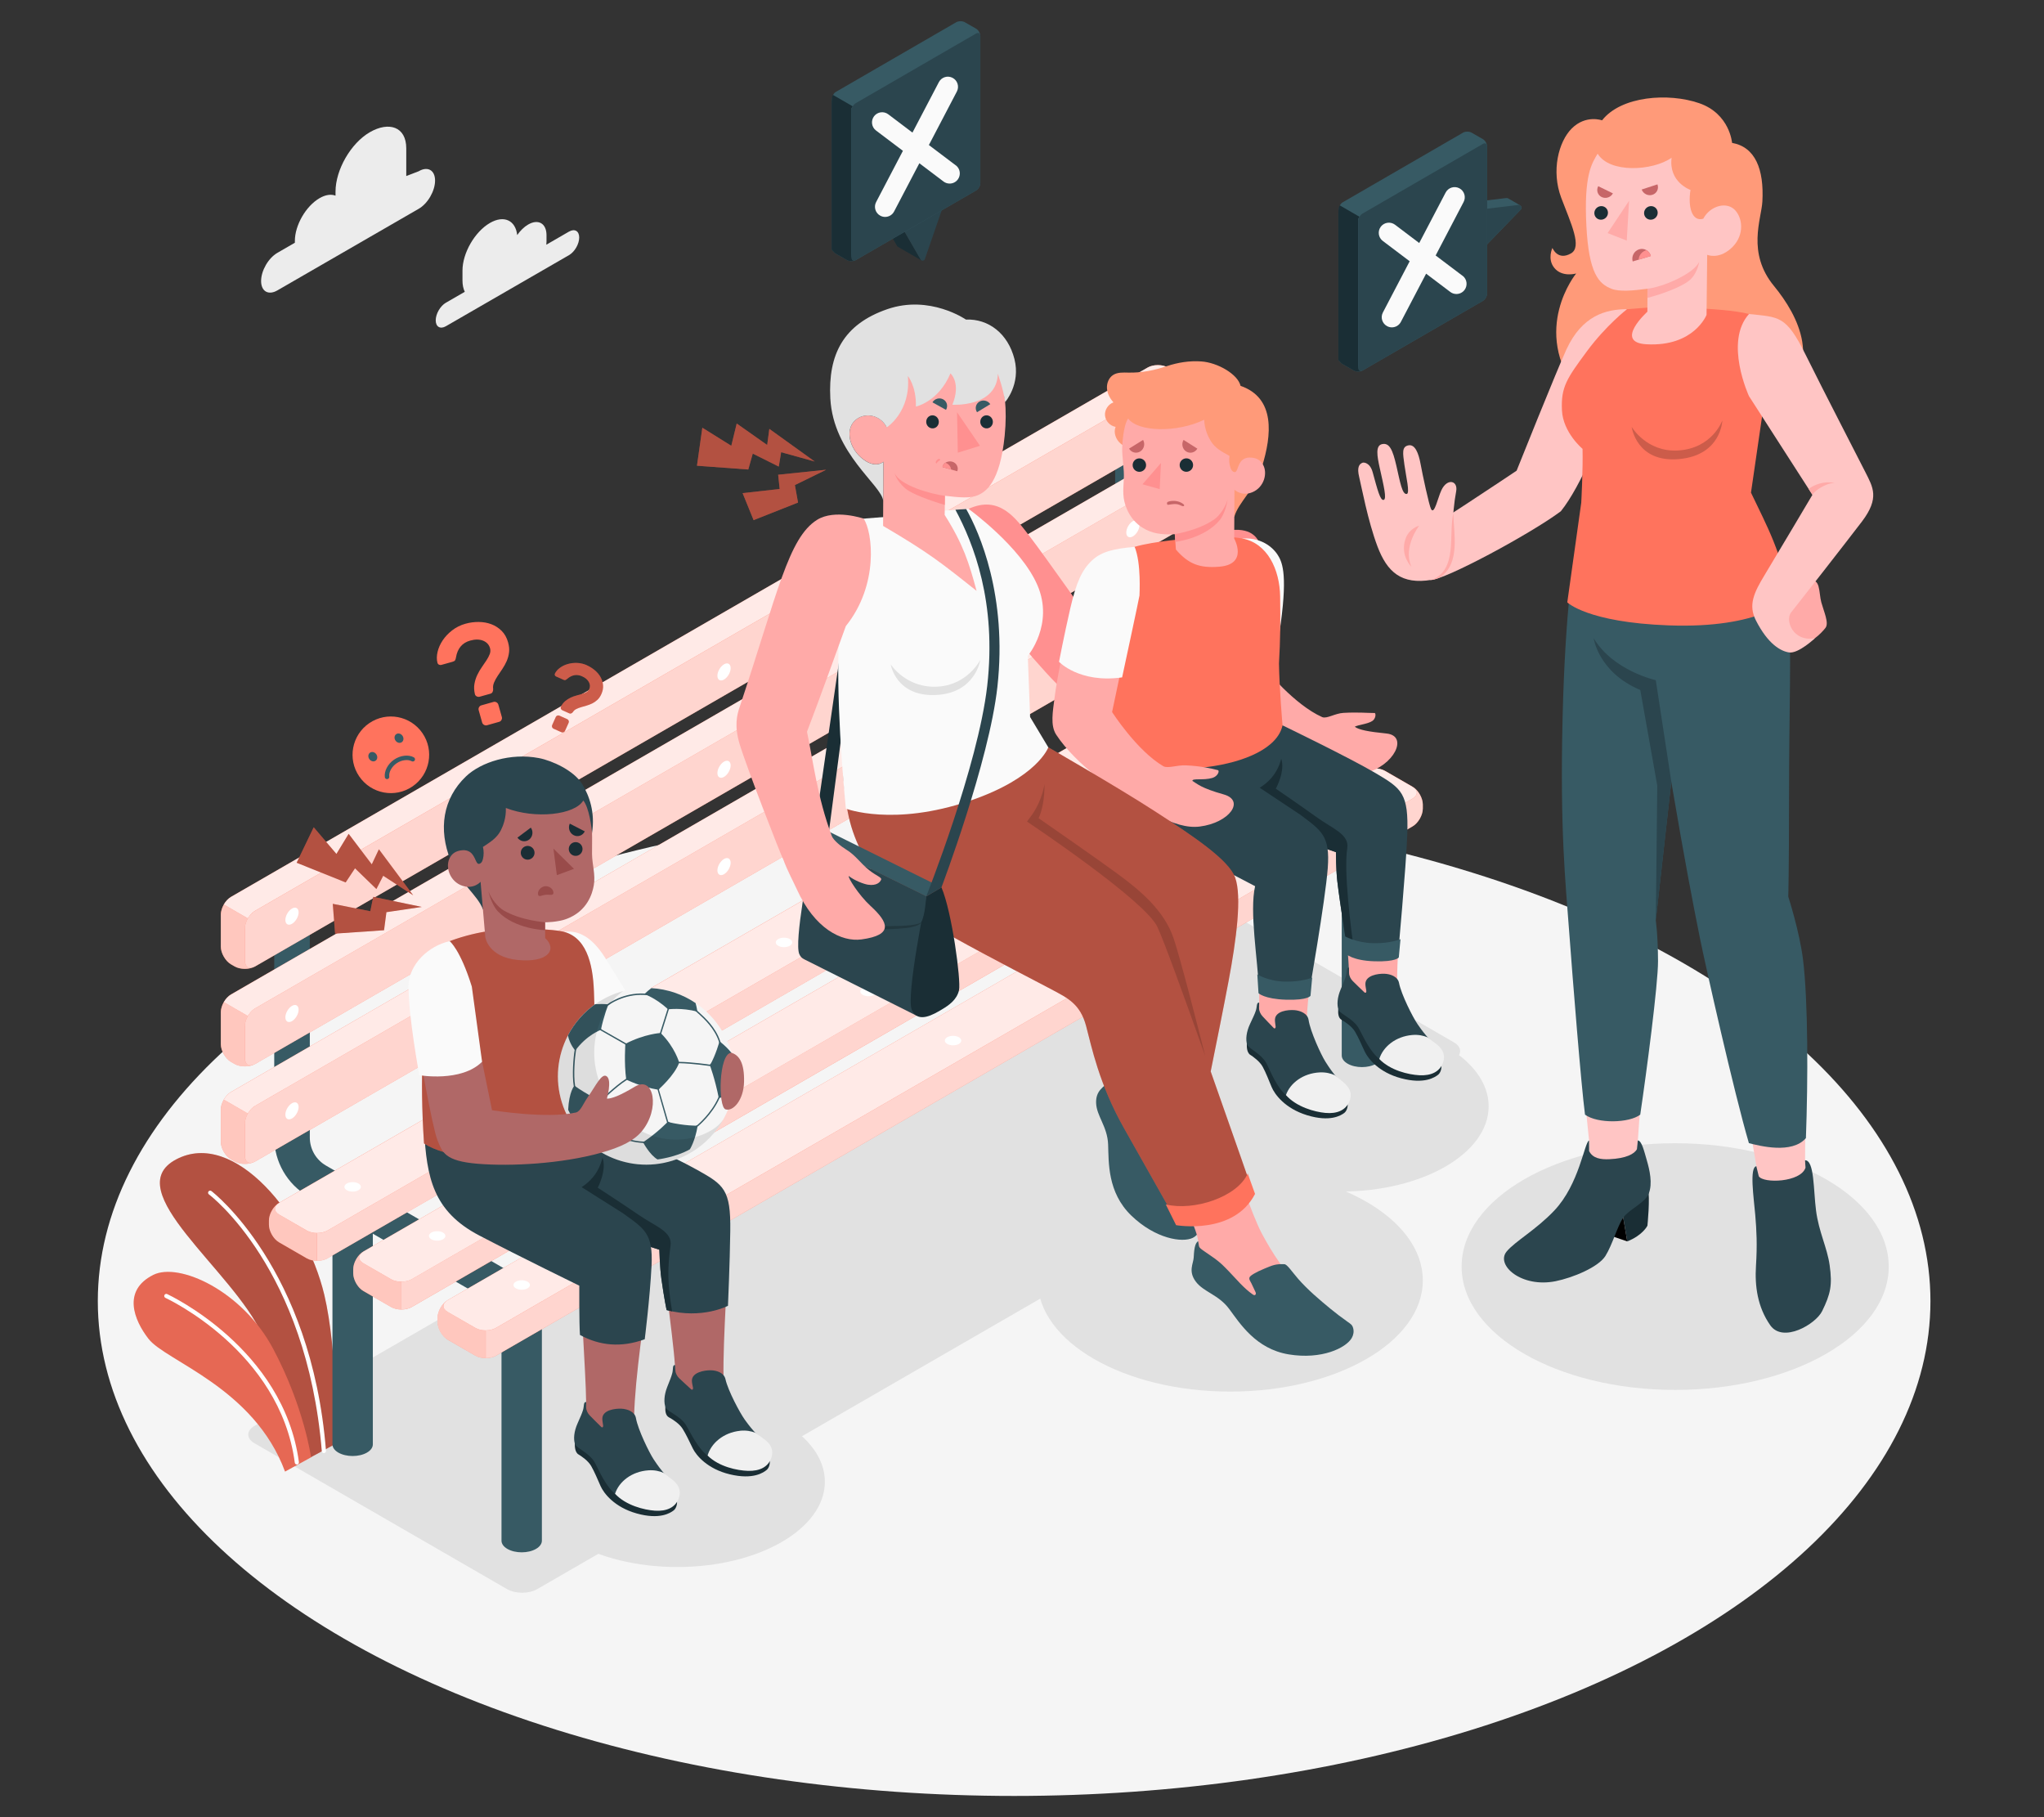<?xml version="1.0" encoding="UTF-8"?>
<svg id="Layer_2" data-name="Layer 2" xmlns="http://www.w3.org/2000/svg" viewBox="0 0 540 480">
  <rect x="0" y="0" width="540" height="480" fill="#333333" stroke="none"/>
  <defs>
    <style>
      .cls-1 {
        fill: #ff9a79;
      }

      .cls-1, .cls-2, .cls-3, .cls-4, .cls-5, .cls-6, .cls-7, .cls-8, .cls-9, .cls-10, .cls-11, .cls-12, .cls-13, .cls-14, .cls-15, .cls-16, .cls-17, .cls-18, .cls-19, .cls-20, .cls-21, .cls-22, .cls-23, .cls-24, .cls-25, .cls-26 {
        stroke-width: 0px;
      }

      .cls-2 {
        opacity: .85;
      }

      .cls-2, .cls-18, .cls-20, .cls-24 {
        fill: #fff;
      }

      .cls-3 {
        fill: #ff735d;
      }

      .cls-4 {
        fill: #375a64;
      }

      .cls-5 {
        fill: #e1e1e1;
      }

      .cls-6 {
        fill: #ececec;
      }

      .cls-27, .cls-14 {
        opacity: .2;
      }

      .cls-8 {
        fill: #2b454e;
      }

      .cls-9, .cls-28 {
        opacity: .3;
      }

      .cls-10 {
        fill: #c76668;
      }

      .cls-11 {
        fill: #f5f5f5;
      }

      .cls-12 {
        fill: #f0f0f0;
      }

      .cls-13 {
        fill: none;
      }

      .cls-15 {
        fill: #1a2e35;
      }

      .cls-16 {
        fill: #994b4a;
      }

      .cls-17 {
        fill: #ff9090;
      }

      .cls-19 {
        fill: #b06867;
      }

      .cls-20 {
        opacity: .6;
      }

      .cls-21 {
        fill: #fafafa;
      }

      .cls-22 {
        fill: #ffaaa8;
      }

      .cls-23 {
        fill: #ffc5c4;
      }

      .cls-24 {
        opacity: .7;
      }

      .cls-25 {
        opacity: .15;
      }

      .cls-26 {
        opacity: .1;
      }
    </style>
  </defs>
  <g id="Layer_2-2" data-name="Layer 2">
    <g>
      <rect class="cls-13" width="540" height="480"/>
      <g>
        <ellipse id="Floor" class="cls-11" cx="267.92" cy="343.69" rx="242.08" ry="130.7"/>
        <path id="Shadow" class="cls-5" d="m384.1,279.93l-242.18,139.83c-2.2,1.27-5.76,1.27-7.96,0l-66.73-38.53c-2.2-1.27-2.2-3.33,0-4.6l242.18-139.83c2.2-1.27,5.76-1.27,7.96,0l66.73,38.53c2.2,1.27,2.2,3.33,0,4.6Z"/>
        <ellipse id="Shadow-2" data-name="Shadow" class="cls-5" cx="325.01" cy="338.21" rx="50.88" ry="29.37"/>
        <ellipse id="Shadow-3" data-name="Shadow" class="cls-5" cx="354.29" cy="292.23" rx="38.99" ry="22.51"/>
        <ellipse id="Shadow-4" data-name="Shadow" class="cls-5" cx="178.93" cy="391.41" rx="38.99" ry="22.51"/>
        <ellipse id="Shadow-5" data-name="Shadow" class="cls-5" cx="442.56" cy="334.56" rx="56.42" ry="32.58"/>
        <g id="Clouds">
          <path class="cls-6" d="m150.33,61.17l-6,3.47c.03-.27.05-.53.05-.79v-1.74c0-3.1-2.17-4.35-4.85-2.8-1.09.63-2.08,1.62-2.89,2.78-.44-3.89-3.49-5.34-7.2-3.2-4.01,2.32-7.26,7.95-7.26,12.58v2.6c0,1.2.22,2.21.61,3.01l-4.99,2.88c-1.49.86-2.69,2.95-2.69,4.66s1.21,2.41,2.69,1.55l32.53-18.78c1.49-.86,2.69-2.95,2.69-4.66s-1.21-2.41-2.69-1.55Z"/>
          <path class="cls-6" d="m110.64,45.23l-3.31,1.27v-7.3c0-5.78-4.61-7.17-9.62-4.28h0c-5.01,2.89-9.07,9.92-9.07,15.71v1.06c-1.14-.45-2.6-.28-4.21.65h0c-3.6,2.08-6.53,7.14-6.53,11.3v.48l-4.62,2.67c-2.37,1.37-4.3,4.7-4.3,7.44s1.92,3.85,4.3,2.48l37.36-21.57c2.37-1.37,4.3-4.7,4.3-7.44s-1.92-3.85-4.3-2.48Z"/>
        </g>
        <g id="Plants">
          <g>
            <path class="cls-3" d="m82.09,384.94l6.86-3.71s.24-24.49-3.28-39.24c-4.95-20.73-23.77-43.89-39.15-35.73-15.38,8.16,15.09,29.26,22.79,46.37,7.7,17.1,12.78,32.31,12.78,32.31Z"/>
            <path class="cls-9" d="m82.09,384.94l6.86-3.71s.24-24.49-3.28-39.24c-4.95-20.73-23.77-43.89-39.15-35.73-15.38,8.16,15.09,29.26,22.79,46.37,7.7,17.1,12.78,32.31,12.78,32.31Z"/>
            <path class="cls-18" d="m85.64,383.82s-.01,0-.02,0c-.3.03-.58-.19-.6-.49-3.99-48.31-29.56-67.64-29.83-67.84-.24-.18-.29-.53-.11-.77.18-.24.53-.29.77-.11.27.2,26.43,20.31,30.27,68.61.02.3-.18.56-.47.6Z"/>
          </g>
          <g>
            <path class="cls-3" d="m75.31,388.71l6.86-3.76s-1.8-13.26-10.04-28.73c-8.16-15.32-24.87-22.84-31.62-19.47-8.23,4.12-5.15,11.91-1.26,16.91,4.58,5.9,27.86,12.86,36.05,35.04Z"/>
            <path class="cls-26" d="m75.31,388.71l6.86-3.76s-1.8-13.26-10.04-28.73c-8.16-15.32-24.87-22.84-31.62-19.47-8.23,4.12-5.15,11.91-1.26,16.91,4.58,5.9,27.86,12.86,36.05,35.04Z"/>
            <path class="cls-18" d="m78.5,386.84h0c-.3.04-.58-.17-.62-.47-3.92-29.54-33.89-43.4-34.2-43.56-.27-.14-.37-.47-.23-.74.14-.27.47-.38.74-.23.31.16,30.78,14.29,34.78,44.39.04.3-.17.58-.47.62Z"/>
          </g>
        </g>
        <g id="Bench">
          <g>
            <path class="cls-4" d="m134.39,345.88c-.8,0-1.6-.2-2.34-.63l-50.63-29.23c-5.54-3.19-8.97-9.15-8.97-15.54v-58.47c0-2.6,2.1-4.7,4.7-4.7s4.7,2.1,4.7,4.7v58.47c0,3.05,1.64,5.88,4.27,7.4l50.63,29.24c2.25,1.3,3.02,4.17,1.72,6.42-.87,1.51-2.45,2.35-4.07,2.35Z"/>
            <path class="cls-4" d="m356.55,217.76c-.8,0-1.6-.2-2.34-.63l-50.63-29.23c-5.54-3.2-8.97-9.15-8.97-15.54v-58.46c0-2.6,2.1-4.7,4.7-4.7s4.7,2.1,4.7,4.7v58.46c0,3.04,1.64,5.88,4.27,7.41l50.63,29.23c2.25,1.3,3.02,4.17,1.72,6.42-.87,1.51-2.45,2.35-4.07,2.35Z"/>
            <path class="cls-4" d="m143.16,340.05v66.91c0,.79-.52,1.58-1.56,2.18-2.08,1.2-5.46,1.2-7.55,0-1.04-.6-1.56-1.39-1.56-2.18v-66.91h10.67Z"/>
            <path class="cls-4" d="m98.5,314.61v66.91c0,.79-.52,1.58-1.56,2.18-2.08,1.2-5.46,1.2-7.55,0-1.04-.6-1.56-1.39-1.56-2.18v-66.91h10.67Z"/>
            <path class="cls-4" d="m365.14,211.88v66.91c0,.79-.52,1.58-1.56,2.18-2.08,1.2-5.46,1.2-7.55,0-1.04-.6-1.56-1.39-1.56-2.18v-66.91h10.67Z"/>
            <path class="cls-4" d="m320.48,186.44v66.91c0,.79-.52,1.58-1.56,2.18-2.08,1.2-5.46,1.2-7.55,0-1.04-.6-1.56-1.39-1.56-2.18v-66.91h10.67Z"/>
          </g>
          <g id="Chair">
            <g>
              <g>
                <path class="cls-3" d="m61.98,255.27l-.94-.54c-1.5-.86-2.71-2.97-2.71-4.7v-8.43c0-1.73,1.21-3.83,2.71-4.7l242.15-139.81c1.5-.87,3.93-.87,5.43,0l.94.54c1.5.86,2.71,2.97,2.71,4.7v8.43c0,1.73-1.21,3.83-2.71,4.7L67.4,255.27c-1.5.86-3.93.86-5.43,0Z"/>
                <path class="cls-24" d="m309.55,100.77L67.4,240.58c-1.5.86-2.71,2.97-2.71,4.7v8.43c0,1.73,1.21,2.43,2.71,1.57l242.15-139.81c1.5-.87,2.71-2.97,2.71-4.7v-8.43c0-1.73-1.21-2.43-2.71-1.57Z"/>
                <path class="cls-2" d="m309.55,97.63l-.94-.54c-1.5-.87-3.93-.87-5.43,0L61.04,236.9c-.75.43-1.43,1.17-1.92,2.02l6.36,3.67s.72-1.32,1.92-2.02l242.15-139.81c1.5-.86,2.71-.16,2.71,1.57,0-1.73-1.21-3.83-2.71-4.7Z"/>
                <path class="cls-20" d="m64.69,245.28c0-.87.31-1.82.8-2.68l-6.36-3.67c-.2.35-.37.72-.5,1.1-.18.53-.29,1.07-.29,1.58v8.43c0,.89.32,1.87.83,2.73.49.83,1.15,1.55,1.88,1.97l.37.21.57.33c.13.08.27.14.41.2.04.02.07.04.12.05.12.05.25.09.38.13.08.02.16.05.24.07.12.03.25.06.37.08.09.02.19.04.28.05.13.02.25.03.38.04.1,0,.19.01.29.02.13,0,.27,0,.4,0,.08,0,.16,0,.25-.01.15,0,.3-.02.45-.04.03,0,.07-.01.1-.02.39-.06.77-.15,1.11-.29-.13.04-.26.06-.39.07-.01,0-.03,0-.04,0-.15.01-.29,0-.43-.02-.04,0-.08-.02-.12-.04-.09-.03-.18-.06-.27-.1-.04-.02-.07-.04-.11-.07-.08-.05-.15-.11-.22-.18-.03-.03-.05-.06-.08-.09-.07-.09-.13-.18-.19-.29-.01-.03-.03-.05-.04-.08-.06-.13-.11-.28-.14-.45,0,0,0-.01,0-.02-.04-.18-.06-.38-.06-.59v-8.43Z"/>
              </g>
              <g>
                <path class="cls-3" d="m61.98,281.04l-.94-.54c-1.5-.87-2.71-2.97-2.71-4.7v-8.43c0-1.73,1.21-3.83,2.71-4.7l242.15-139.81c1.5-.87,3.93-.87,5.43,0l.94.54c1.5.87,2.71,2.97,2.71,4.7v8.43c0,1.73-1.21,3.83-2.71,4.7l-242.15,139.81c-1.5.86-3.93.86-5.43,0Z"/>
                <path class="cls-24" d="m309.55,126.54l-242.15,139.81c-1.5.86-2.71,2.97-2.71,4.7v8.43c0,1.73,1.21,2.43,2.71,1.57l242.15-139.81c1.5-.87,2.71-2.97,2.71-4.7v-8.43c0-1.73-1.21-2.43-2.71-1.57Z"/>
                <path class="cls-2" d="m309.55,123.4l-.94-.54c-1.5-.87-3.93-.87-5.43,0L61.04,262.68c-.75.43-1.43,1.17-1.92,2.02l6.36,3.67s.72-1.32,1.92-2.02l242.15-139.81c1.5-.87,2.71-.16,2.71,1.57,0-1.73-1.21-3.83-2.71-4.7Z"/>
                <path class="cls-20" d="m64.69,271.05c0-.87.31-1.82.8-2.68l-6.36-3.67c-.2.35-.37.72-.5,1.1-.18.53-.29,1.07-.29,1.58v8.43c0,.89.32,1.87.83,2.73.49.83,1.15,1.55,1.88,1.97l.37.21.57.33c.13.08.27.14.41.2.04.02.07.04.12.05.12.05.25.09.38.13.08.02.16.05.24.07.12.03.25.06.37.08.09.02.19.04.28.05.13.02.25.03.38.04.1,0,.19.01.29.02.13,0,.27,0,.4,0,.08,0,.16,0,.25-.01.15,0,.3-.02.45-.04.03,0,.07-.01.1-.02.39-.06.77-.15,1.11-.29-.13.04-.26.06-.39.07-.01,0-.03,0-.04,0-.15.01-.29,0-.43-.02-.04,0-.08-.02-.12-.04-.09-.03-.18-.06-.27-.1-.04-.02-.07-.04-.11-.07-.08-.05-.15-.11-.22-.18-.03-.03-.05-.06-.08-.09-.07-.09-.13-.18-.19-.29-.01-.03-.03-.05-.04-.08-.06-.13-.11-.28-.14-.45,0,0,0-.01,0-.02-.04-.18-.06-.38-.06-.59v-8.43Z"/>
              </g>
              <g>
                <path class="cls-3" d="m61.98,306.8l-.94-.54c-1.5-.87-2.71-2.97-2.71-4.7v-8.43c0-1.73,1.21-3.83,2.71-4.7l242.15-139.81c1.5-.86,3.93-.86,5.43,0l.94.54c1.5.86,2.71,2.97,2.71,4.7v8.43c0,1.73-1.21,3.83-2.71,4.7l-242.15,139.81c-1.5.86-3.93.86-5.43,0Z"/>
                <path class="cls-24" d="m309.55,152.3l-242.15,139.81c-1.5.86-2.71,2.97-2.71,4.7v8.43c0,1.73,1.21,2.43,2.71,1.57l242.15-139.81c1.5-.87,2.71-2.97,2.71-4.7v-8.43c0-1.73-1.21-2.43-2.71-1.57Z"/>
                <path class="cls-2" d="m309.55,149.16l-.94-.54c-1.5-.87-3.93-.87-5.43,0L61.04,288.44c-.75.43-1.43,1.17-1.92,2.02l6.36,3.67s.72-1.32,1.92-2.02l242.15-139.81c1.5-.86,2.71-.16,2.71,1.57,0-1.73-1.21-3.83-2.71-4.7Z"/>
                <path class="cls-20" d="m64.69,296.81c0-.87.31-1.82.8-2.68l-6.36-3.67c-.2.35-.37.72-.5,1.1-.18.53-.29,1.07-.29,1.58v8.43c0,.89.32,1.87.83,2.73.49.83,1.15,1.55,1.88,1.97l.37.21.57.33c.13.08.27.14.41.2.04.02.07.04.12.05.12.05.25.09.38.13.08.02.16.05.24.07.12.03.25.06.37.08.09.02.19.04.28.05.13.02.25.03.38.04.1,0,.19.01.29.02.13,0,.27,0,.4,0,.08,0,.16,0,.25-.01.15,0,.3-.02.45-.04.03,0,.07-.01.1-.02.39-.06.77-.15,1.11-.29-.13.04-.26.06-.39.07-.01,0-.03,0-.04,0-.15.01-.29,0-.43-.02-.04,0-.08-.02-.12-.04-.09-.03-.18-.06-.27-.1-.04-.02-.07-.04-.11-.07-.08-.05-.15-.11-.22-.18-.03-.03-.05-.06-.08-.09-.07-.09-.13-.18-.19-.29-.01-.03-.03-.05-.04-.08-.06-.13-.11-.28-.14-.45,0,0,0-.01,0-.02-.04-.18-.06-.38-.06-.59v-8.43Z"/>
              </g>
            </g>
            <g>
              <g>
                <path class="cls-3" d="m115.59,348.11v1.08c0,1.73,1.21,3.83,2.71,4.7l7.3,4.21c1.5.86,3.93.86,5.43,0l242.15-139.81c1.5-.86,2.71-2.97,2.71-4.7v-1.08c0-1.73-1.21-3.83-2.71-4.7l-7.3-4.21c-1.5-.86-3.93-.86-5.43,0l-242.15,139.81c-1.5.86-2.71,2.97-2.71,4.7Z"/>
                <path class="cls-2" d="m131.02,350.76l242.15-139.81c1.5-.87,1.5-2.27,0-3.13l-7.3-4.21c-1.5-.86-3.93-.86-5.43,0l-242.15,139.81c-1.5.86-1.5,2.27,0,3.13l7.3,4.21c1.5.87,3.93.87,5.43,0Z"/>
                <path class="cls-24" d="m373.45,207.99c1.21.88,1.12,2.16-.27,2.96l-242.15,139.81c-.75.43-1.73.65-2.71.65v7.34c.98,0,1.96-.22,2.71-.65l242.15-139.81c1.49-.87,2.71-2.96,2.71-4.7v-1.08c0-1.63-1.07-3.57-2.44-4.53Z"/>
                <path class="cls-20" d="m125.59,350.76l-7.3-4.22c-1.31-.76-1.47-1.93-.49-2.78-1.27.98-2.22,2.82-2.22,4.36v1.07c0,1.3.68,2.82,1.65,3.85.33.34.68.63,1.06.84l7.3,4.22c.75.43,1.73.65,2.71.65v-7.34c-.98,0-1.96-.22-2.71-.65Z"/>
              </g>
              <g>
                <path class="cls-3" d="m93.32,335.26v1.08c0,1.73,1.21,3.83,2.71,4.7l7.3,4.21c1.5.87,3.93.87,5.43,0l242.15-139.81c1.5-.87,2.71-2.97,2.71-4.7v-1.08c0-1.73-1.21-3.83-2.71-4.7l-7.3-4.21c-1.5-.86-3.93-.86-5.43,0l-242.15,139.81c-1.5.87-2.71,2.97-2.71,4.7Z"/>
                <path class="cls-2" d="m108.76,337.91l242.15-139.81c1.5-.86,1.5-2.27,0-3.13l-7.3-4.21c-1.5-.86-3.93-.86-5.43,0l-242.15,139.81c-1.5.87-1.5,2.27,0,3.13l7.3,4.21c1.5.86,3.93.86,5.43,0Z"/>
                <path class="cls-24" d="m351.18,195.13c1.21.88,1.12,2.16-.27,2.96l-242.15,139.81c-.75.43-1.73.65-2.71.65v7.34c.98,0,1.96-.22,2.71-.65l242.15-139.81c1.49-.87,2.71-2.96,2.71-4.7v-1.08c0-1.63-1.07-3.57-2.44-4.53Z"/>
                <path class="cls-20" d="m103.33,337.91l-7.3-4.22c-1.31-.76-1.47-1.93-.49-2.78-1.27.98-2.22,2.82-2.22,4.36v1.07c0,1.3.68,2.82,1.65,3.85.33.34.68.63,1.06.84l7.3,4.22c.75.43,1.73.65,2.71.65v-7.34c-.98,0-1.96-.22-2.71-.65Z"/>
              </g>
              <g>
                <path class="cls-3" d="m71.05,322.4v1.08c0,1.73,1.21,3.83,2.71,4.7l7.3,4.21c1.5.86,3.93.86,5.43,0l242.15-139.81c1.5-.86,2.71-2.97,2.71-4.7v-1.08c0-1.73-1.21-3.83-2.71-4.7l-7.3-4.21c-1.5-.87-3.93-.87-5.43,0l-242.15,139.81c-1.5.87-2.71,2.97-2.71,4.7Z"/>
                <path class="cls-2" d="m73.77,320.84l7.3,4.21c1.5.86,3.93.86,5.43,0l242.15-139.81c1.5-.86,1.5-2.27,0-3.13l-7.3-4.21c-1.5-.87-3.93-.87-5.43,0l-242.15,139.81c-1.5.87-1.5,2.27,0,3.13Z"/>
                <path class="cls-24" d="m328.92,182.28c1.21.88,1.12,2.16-.27,2.96l-242.15,139.81c-.75.43-1.73.65-2.71.65v7.34c.98,0,1.96-.22,2.71-.65l242.15-139.81c1.49-.87,2.71-2.96,2.71-4.7v-1.08c0-1.63-1.07-3.57-2.44-4.53Z"/>
                <path class="cls-20" d="m81.06,325.05l-7.3-4.22c-1.31-.76-1.47-1.93-.49-2.78-1.27.98-2.22,2.82-2.22,4.36v1.07c0,1.3.68,2.82,1.65,3.85.33.34.68.63,1.06.84l7.3,4.22c.75.43,1.73.65,2.71.65v-7.34c-.98,0-1.96-.22-2.71-.65Z"/>
              </g>
            </g>
            <g>
              <path class="cls-18" d="m91.63,312.62c-.85.49-.85,1.28,0,1.77.85.49,2.22.49,3.07,0,.85-.49.85-1.28,0-1.77-.85-.49-2.22-.49-3.07,0Z"/>
              <path class="cls-18" d="m113.96,325.58c-.85.49-.85,1.28,0,1.77.85.49,2.22.49,3.07,0,.85-.49.85-1.28,0-1.77-.85-.49-2.22-.49-3.07,0Z"/>
              <path class="cls-18" d="m136.29,338.54c-.85.49-.85,1.28,0,1.77.85.49,2.22.49,3.07,0,.85-.49.85-1.28,0-1.77-.85-.49-2.22-.49-3.07,0Z"/>
              <path class="cls-18" d="m313.61,184.52c-.85.49-.85,1.28,0,1.77.85.49,2.22.49,3.07,0,.85-.49.85-1.28,0-1.77-.85-.49-2.22-.49-3.07,0Z"/>
              <path class="cls-18" d="m335.94,197.48c-.85.49-.85,1.28,0,1.77.85.49,2.22.49,3.07,0,.85-.49.85-1.28,0-1.77-.85-.49-2.22-.49-3.07,0Z"/>
              <path class="cls-18" d="m358.27,210.44c-.85.49-.85,1.28,0,1.77.85.49,2.22.49,3.07,0,.85-.49.85-1.28,0-1.77-.85-.49-2.22-.49-3.07,0Z"/>
              <path class="cls-18" d="m205.59,248.05c-.85.49-.85,1.28,0,1.77.85.49,2.22.49,3.07,0,.85-.49.85-1.28,0-1.77-.85-.49-2.22-.49-3.07,0Z"/>
              <path class="cls-18" d="m227.92,261.01c-.85.49-.85,1.28,0,1.77.85.49,2.22.49,3.07,0s.85-1.28,0-1.77c-.85-.49-2.22-.49-3.07,0Z"/>
              <path class="cls-18" d="m250.25,273.98c-.85.49-.85,1.28,0,1.77.85.49,2.22.49,3.07,0,.85-.49.85-1.28,0-1.77-.85-.49-2.22-.49-3.07,0Z"/>
              <path class="cls-18" d="m77.14,239.99c-.96.56-1.75,1.91-1.75,3.02s.78,1.57,1.75,1.01c.96-.56,1.75-1.91,1.75-3.02,0-1.11-.78-1.57-1.75-1.01Z"/>
              <path class="cls-18" d="m77.14,265.7c-.96.56-1.75,1.91-1.75,3.02s.78,1.56,1.75,1.01c.96-.56,1.75-1.91,1.75-3.02,0-1.11-.78-1.57-1.75-1.01Z"/>
              <path class="cls-18" d="m77.14,291.41c-.96.56-1.75,1.91-1.75,3.02s.78,1.56,1.75,1.01c.96-.56,1.75-1.91,1.75-3.02,0-1.11-.78-1.57-1.75-1.01Z"/>
              <path class="cls-18" d="m299.3,111.94c-.96.56-1.75,1.91-1.75,3.02s.78,1.57,1.75,1.01c.96-.56,1.75-1.91,1.75-3.02s-.78-1.56-1.75-1.01Z"/>
              <path class="cls-18" d="m299.3,137.65c-.96.56-1.75,1.91-1.75,3.02s.78,1.57,1.75,1.01c.96-.56,1.75-1.91,1.75-3.02s-.78-1.56-1.75-1.01Z"/>
              <path class="cls-18" d="m299.3,163.36c-.96.56-1.75,1.91-1.75,3.02s.78,1.57,1.75,1.01c.96-.56,1.75-1.91,1.75-3.02s-.78-1.57-1.75-1.01Z"/>
              <path class="cls-18" d="m191.28,175.47c-.96.56-1.75,1.91-1.75,3.02s.78,1.57,1.75,1.01c.96-.56,1.75-1.91,1.75-3.02s-.78-1.57-1.75-1.01Z"/>
              <path class="cls-18" d="m191.28,201.18c-.96.56-1.75,1.91-1.75,3.02s.78,1.57,1.75,1.01c.96-.56,1.75-1.91,1.75-3.02s-.78-1.57-1.75-1.01Z"/>
              <path class="cls-18" d="m191.28,226.89c-.96.56-1.75,1.91-1.75,3.02s.78,1.57,1.75,1.01c.96-.56,1.75-1.91,1.75-3.02s-.78-1.56-1.75-1.01Z"/>
            </g>
          </g>
        </g>
        <g id="Character">
          <g id="Bottom">
            <path class="cls-19" d="m163.12,299.48s7.78,3.07,15.79,7.46c10.16,5.56,13.89,5.39,13.49,21.09-.35,13.7-1.76,31.27-1.09,39.03-3.73,4.08-11.32,8.48-13.03,1.29l-.31-.96c.31-.81.38-1.44.52-2.32l-.05-1.01c.12-6.87-3.22-26.36-3.27-34.61l-30.1-14.55,18.04-15.42Z"/>
            <g>
              <path class="cls-15" d="m203.37,385.95c.06.95-.28,1.86-.81,2.31-.82.69-3.55,2.66-9.73,1.18-5.95-1.42-8.89-4.99-9.8-6.84-.92-1.85-1.72-3.65-2.69-5.19-.84-1.35-2.57-2.46-3.67-3.06-.74-.44-.97-1.41-.9-2.79.69-1.52,27.61,14.4,27.61,14.4Z"/>
              <path class="cls-8" d="m178.36,360.55s.06,1.45.06,1.45c.03.76.49,1.55,1.02,2.06,1.02.98,2.07,1.92,3.1,2.87.09.08.19.17.31.16.22-.02.26-.32.23-.54-.1-.62-.29-1.23-.29-1.86.02-2.2,3.28-2.76,4.98-2.74,1.53.02,3.52.64,3.89,2.35.65,3.01,3.87,9,5.11,10.71,1.24,1.72,2.01,2.65,3.3,4.02,1.3,1.37,4.29,3.69,3.46,5.99-.83,2.3-3.02,3.48-6.13,3.39-3.11-.09-8.02-1.44-11.33-4.66-2.41-2.35-4.14-6.31-4.97-7.53-1.52-2.22-4.46-3.21-5.23-4.34-.56-1.38-.42-3.43.4-5.51.8-2.03,1.06-2.63,1.34-3.67.28-1.04-.02-2.2.74-2.13Z"/>
              <path class="cls-12" d="m195.48,377.93c1.59-.17,2.95.08,4.09.53,0,0,1.24.95,1.88,1.37,2.04,1.34,3.11,3.04,2.29,5.34-.83,2.3-3,3.44-6.11,3.35-2.86-.08-7.71-1.08-10.69-4.05.94-3.28,4.21-6.06,8.55-6.53Z"/>
            </g>
            <path class="cls-8" d="m174.2,330.11l-22.42-7.14-14.97-17.4,22.5-8.59s17.97,8.17,24.93,12.07c6.96,3.91,8.84,5.1,8.69,16.08-.11,8.58-.61,19.79-.61,19.79,0,0-6.84,3.62-16.21,1.13,0,0-.61-2.79-1.38-8.28-.43-3.05-.53-7.66-.53-7.66Z"/>
            <path class="cls-15" d="m177.16,329.01c.5-3.71-4-5.06-8.38-8.07-4.33-2.98-10.86-7.21-10.86-7.21,0,0,2.54-4.79,1.19-8.11l-11.65,10.93,6.22,7.02,20.52,6.54s.11,4.61.53,7.66c.77,5.49,1.38,8.28,1.38,8.28.49.13.97.24,1.45.34-1.26-7.57-1.23-11.23-.41-17.38Z"/>
            <path class="cls-19" d="m142,308.73s11.63,5.72,19.5,10.35c7.62,4.48,12.14,6.26,10.01,19.94-2.11,13.54-4.33,30.56-3.96,38.33-3.88,3.93-11.64,8.04-13.07.78l-.28-.97c.34-.8.44-1.42.61-2.29v-1.01c.38-6.86-1.41-26.04-1.14-34.29l-30.3-16.13,18.63-14.71Z"/>
            <path class="cls-8" d="m153.05,339.61s-15.82-7.72-26.43-13.26c-12.24-6.39-13.92-15.41-14.57-27.9l47.24-1.03c1.22,8.16-.99,13.14-5.63,16.16l10.83,6.84c5.79,4.16,8.07,5.36,7.64,13.93-.43,8.57-1.8,19.41-1.8,19.41-6.24,2.27-11.9,1.71-17.11-1.14-.23-3.07-.18-13.02-.18-13.02Z"/>
            <g>
              <path class="cls-15" d="m178.87,396.7c.02.95-.35,1.85-.9,2.27-.85.66-3.65,2.52-9.77.8-5.89-1.65-8.69-5.33-9.53-7.22s-1.58-3.71-2.48-5.29c-.79-1.39-2.47-2.55-3.55-3.2-.64-.63-.8-1.54-.79-2.82.75-1.5,27.03,15.46,27.03,15.46Z"/>
              <path class="cls-8" d="m154.86,370.34s0,1.45,0,1.45c0,.76.43,1.56.94,2.09.98,1.02,1.99,1.99,2.99,2.99.08.08.18.17.3.17.22-.01.27-.31.25-.53-.07-.63-.24-1.24-.21-1.87.1-2.19,3.39-2.63,5.08-2.54,1.53.08,3.5.77,3.8,2.5.53,3.04,3.52,9.14,4.69,10.9,1.17,1.76,1.9,2.73,3.14,4.15,1.24,1.41,4.14,3.85,3.23,6.11-.91,2.26-3.15,3.36-6.26,3.15-3.11-.21-7.96-1.75-11.14-5.1-2.32-2.44-3.89-6.47-4.67-7.72-1.43-2.28-4.33-3.38-5.06-4.54-.51-1.4-.29-3.44.61-5.49.87-2,1.16-2.59,1.48-3.62.32-1.03.06-2.2.83-2.1Z"/>
              <path class="cls-12" d="m171.29,388.38c1.59-.11,2.94.19,4.06.69,0,0,1.2,1,1.83,1.44,1.98,1.42,2.99,3.16,2.08,5.42-.91,2.26-3.13,3.32-6.24,3.11-2.85-.2-7.67-1.38-10.53-4.47,1.06-3.25,4.44-5.89,8.8-6.19Z"/>
            </g>
          </g>
          <g id="Top">
            <path class="cls-21" d="m148.95,246.14c4.76-.64,8.25,2.54,11.11,7.16,2.86,4.62,9.96,16.12,9.96,16.12l-13.02,8.63-8.04-31.91Z"/>
            <g id="Chest">
              <path class="cls-3" d="m118.81,248.6c-2.92,2.14-9.18,17.29-6.79,53.44,11.09,7.3,44.1,3.57,46.49-8.85,0,0-1.23-6.45-1.5-13.29.22-6.48.15-11.32-.1-18.02-.28-7.42-2.04-14.81-8.81-15.93-5.59-.92-14.02-.53-14.02-.53,0,0-7.17.13-15.28,3.18Z"/>
              <g class="cls-28">
                <path class="cls-7" d="m118.81,248.6c-2.92,2.14-9.18,17.29-6.79,53.44,11.09,7.3,44.1,3.57,46.49-8.85,0,0-1.23-6.45-1.5-13.29.22-6.48.15-11.32-.1-18.02-.28-7.42-2.04-14.81-8.81-15.93-5.59-.92-14.02-.53-14.02-.53,0,0-7.17.13-15.28,3.18Z"/>
              </g>
              <g>
                <g>
                  <path class="cls-8" d="m127.58,240.19c-1.46-3.86-6.09-6.81-8.52-12.87-3.31-8.27-2.08-16.38,4.04-22.23,3.96-3.78,11.8-6.28,19.26-4.85,3.63.7,9.25,3.33,11.41,6.81,1.94,3.14,3.5,7.58,2.63,13.01,0,0-7.31,8.4-9.87,9.23-1.59.52-3.19.99-4.78,1.52-.78.26-1.73.47-2.44.9-.51.31-.92.92-1.35,1.35-2.59,2.55-5.17,5.11-7.76,7.66-.59.59-1.95-.54-2.63-.52Z"/>
                  <path class="cls-19" d="m127.14,227.85c-.06.07-.13.13-.2.18-1.13.75-1.13-1.23-2.27-2.52-.63-.72-1.58-.99-2.45-.93-1.81.13-2.89.9-3.5,2.24-1.1,2.41.24,6.08,3.43,7.15,3.05,1.02,4.81-1.05,4.81-1.05l1.25,14.63s.71,5.28,8.63,6.03c7.92.76,10.47-2.74,7.19-5.79l-.03-4.17s3.33.02,5.81-.94c5.27-2.03,6.68-6.52,7.07-8.85.48-2.85-.43-5.36-.47-8.24-.02-1.71.06-4.42,0-5.53-.08-1.37-.78-6.79-2.31-8.61-2.23,3.8-12.74,4.97-20.46,1.97.1,2.59-.69,4.66-1.33,5.92-1.04,2.03-2.79,3.1-4.72,4.37.25,1.05.25,2.17-.01,3.22-.08.33-.21.68-.43.93Z"/>
                  <g>
                    <g>
                      <path class="cls-15" d="m136.7,221.26l3.54-2.65c.72,1.02.51,2.45-.47,3.18-.98.73-2.35.5-3.07-.53Z"/>
                      <path class="cls-15" d="m137.59,225.42c.09,1,.97,1.74,1.97,1.65,1-.09,1.74-.97,1.65-1.97-.09-1-.97-1.74-1.97-1.65-1,.09-1.74.97-1.65,1.97Z"/>
                      <path class="cls-16" d="m142.13,236.15c.09,1,1.04.29,2.04.2,1-.09,2.13.36,2.04-.64-.09-1-1.2-1.71-2.2-1.62-1,.09-1.97,1.05-1.88,2.05Z"/>
                      <path class="cls-15" d="m150.27,224.42c.09,1,.97,1.74,1.97,1.65,1-.09,1.74-.97,1.65-1.97s-.97-1.74-1.97-1.65c-1,.09-1.74.97-1.65,1.97Z"/>
                      <path class="cls-15" d="m150.53,217.56l3.96,2.04c-.53,1.12-1.84,1.58-2.93,1.01-1.09-.56-1.55-1.93-1.03-3.05Z"/>
                    </g>
                    <polygon class="cls-16" points="146.21 224.16 147.11 231.17 151.64 229.5 146.21 224.16"/>
                  </g>
                  <path class="cls-16" d="m144,243.61s-6.29-.43-10.9-3.1c-1.68-.97-3.31-3.12-4.07-5.06,0,0,.8,3.48,2.5,5.28,4.46,4.72,12.46,4.98,12.46,4.98v-2.11Z"/>
                </g>
                <path class="cls-10" d="m139.79,237.07s0,0,0,0c-.04.01-.06.02,0,0Z"/>
              </g>
            </g>
            <g id="Soccer_Ball" data-name="Soccer Ball">
              <circle class="cls-11" cx="170.73" cy="284.31" r="23.33" transform="translate(-97.69 89.54) rotate(-23.05)"/>
              <path class="cls-4" d="m174.55,272.86s-4.21.2-9.33,2.86c0,0-.39,4.98.22,9.43,0,0,3.72,1.92,8.47,2.7,0,0,4.37-3.81,5.52-7.18,0,0-1.09-4.03-4.88-7.8Z"/>
              <g>
                <path class="cls-4" d="m158.89,271.89l-.69-1.29c-.04.06-.08.12-.12.18-.04.05-.07.1-.11.14l.65,1.22,6.5,3.71.71.5s.04-.09.07-.13c.04-.06.1-.11.15-.15l-.74-.52-6.43-3.66Z"/>
                <path class="cls-4" d="m172,262.57c-.54-.05-1.12-.1-1.77-.13-5.62-.29-9.57,2.7-9.59,2.72l-1.29.79c.06.11.1.22.13.34l1.36-.83s3.89-2.94,9.37-2.65c.82.04,1.55.11,2.2.18-.17-.1-.31-.24-.41-.41Z"/>
                <path class="cls-4" d="m176.63,265.53l-.28,1.03-1.97,6.23-.47,1.32c.12.02.24.05.35.1l.46-1.3,1.97-6.24.29-1.05c-.12-.02-.24-.05-.35-.09Z"/>
                <path class="cls-4" d="m188.23,280.65c-.33.3-.61.49-.72.57-.57-.09-4.64-.68-8.06-.74-.04,0-.08,0-.13,0-.17,0-.33.03-.49.06.01.12.02.24,0,.36.2-.04.4-.06.6-.06,3.65.07,8.04.74,8.08.74h.07s.06-.02.06-.02c.01,0,.3-.19.7-.54-.04-.12-.08-.24-.11-.37Z"/>
                <path class="cls-4" d="m184.56,267.78c1.46,1.34,4.18,3.82,5.36,7.33.1.29.16.57.21.85.11-.05.22-.1.34-.13-.05-.27-.11-.54-.21-.83-1.2-3.6-3.97-6.12-5.46-7.48-.17-.16-.32-.3-.46-.42-.31-.29-.61-.54-.89-.76-.02.06-.04.12-.08.17-.04.05-.09.09-.13.13.27.21.56.45.86.73.13.13.29.27.46.43Z"/>
                <path class="cls-4" d="m174.1,287.84c.04-.15.17-.63.4-1.27-.15.08-.29.13-.44.15-.2.6-.31,1.02-.32,1.09v.05s2.48,8.62,2.48,8.62l.05.04c.06.04.82.55,1.68,1.09.03-.01.05-.02.08-.03.12-.04.25-.07.38-.1-.69-.43-1.4-.89-1.89-1.22l-2.43-8.4Z"/>
                <path class="cls-4" d="m190.28,288.64c-.16.44-.34.89-.55,1.35-1.86,4.17-5.5,7.19-5.51,7.2-.33.18-.89.49-1.5.76.11.07.21.16.29.26.69-.32,1.27-.65,1.41-.73.04-.03,3.74-3.1,5.64-7.35.19-.43.36-.85.51-1.26-.11-.07-.2-.15-.29-.24Z"/>
                <path class="cls-4" d="m166.44,284.34c-.33.18-.69.4-1.09.65-2.93,1.87-6.75,5.66-6.79,5.7l-.03.04c-.08.15-.36.67-.68,1.36.09.11.18.21.26.32.26-.59.53-1.12.72-1.48.29-.29,3.92-3.85,6.71-5.63.45-.28.84-.51,1.19-.7-.1-.07-.2-.16-.29-.25Z"/>
                <path class="cls-4" d="m171.98,301.62c-.62-.01-1.31-.04-2.08-.07-5.16-.26-8.63-2.94-8.66-2.96l-.03-.03h-.04s-.5-.11-1.13-.32c0,.13-.01.25-.03.37.51.16.91.26,1.04.28.38.28,3.83,2.76,8.84,3.01.72.04,1.36.06,1.95.07.03-.12.08-.25.15-.36Z"/>
                <path class="cls-4" d="m151.85,288.01c.12-.04.25-.05.37-.03-.12-.4-.22-.82-.29-1.23-.46-2.8-.07-7.45.23-9.2.1-.57.22-1.13.37-1.65-.08.02-.17.03-.26.03-.04,0-.08,0-.12-.01-.14.5-.25,1.03-.35,1.57-.31,1.77-.7,6.48-.23,9.32.07.41.16.81.28,1.21Z"/>
              </g>
              <g>
                <path class="cls-4" d="m170.22,262.61s2.81.83,6.3,4c0,0,3.63-.48,7.7.6,0,0-.11-1.06-.46-2.26-3.38-2.28-7.37-3.69-11.68-3.94-.56.42-1.23.96-1.86,1.59Z"/>
                <path class="cls-4" d="m193.22,278.08c-.64-.8-1.63-1.86-3.13-3.03,0,0-1,3.68-2.54,6.35,0,0,1.33,3.53,2.35,8.66,0,0,1.79-.37,3.71-1.2.33-1.65.49-3.36.45-5.11-.05-1.97-.34-3.87-.84-5.68Z"/>
                <path class="cls-4" d="m155.61,300.42s3.75-.42,5.51-1.7c0,0-1.26-3.5-2.43-7.91,0,0-3.74-1.71-6.94-4.04,0,0-1.42,1.55-1.65,6.38,0,0,1.95,4.27,5.5,7.28Z"/>
                <path class="cls-4" d="m150.04,273.52c.5,2.4,1.94,3.99,1.94,3.99,2.99-4.11,6.77-5.49,6.77-5.49.71-3.47,1.97-6.72,1.97-6.72-1.18-.13-2.44-.11-3.47-.05-3.02,2.14-5.5,4.98-7.22,8.27Z"/>
                <path class="cls-4" d="m184.31,297.35s-3.44.08-7.93-1c0,0-2.57,2.75-6.49,5.37,0,0,1.75,3.35,3.82,4.54,0,0,4.78-.54,8.55-2.68,0,0,1.4-2.19,2.06-6.24Z"/>
              </g>
              <path class="cls-26" d="m191.09,295.7c-3.77,5.63-18.73,9.47-28.62-2.75-9.9-12.23-4.68-26.66,2.2-31.17-10.15,2.72-17.52,12.1-17.26,23.08.3,12.88,10.99,23.08,23.87,22.78,8.55-.2,15.91-4.98,19.81-11.93Z"/>
            </g>
            <path class="cls-19" d="m193.22,278.08c2.12.63,3.45,2.78,3.35,7.64-.09,4.86-2.88,7.94-4.89,7.31s-1.83-14.83,1.53-14.95Z"/>
            <g id="Arm">
              <path class="cls-19" d="m118,249.73c-7.46,2.31-10.1,8.07-8.73,18.39,1.17,8.85,5.02,29.92,6.28,32.99,1.31,3.18,1.81,5.58,10.73,6.3,8.75.71,21.97,0,32.32-2.86,5.48-1.52,8.89-3.25,10.94-5.71,4.93-5.92,3.22-14.82-1.77-11.83-3.97,2.38-6.04,3.17-7.45,3.21,0,0,1.41-4.83-.02-5.91-1.32-1.01-2.94,2.57-4.95,5.4-1.29,1.81-1.93,3.82-3.18,4.15-7.69,1.75-22.18-.6-22.18-.6l-4.41-21.54s-1.52-18.4-7.58-22Z"/>
              <path class="cls-21" d="m118.81,248.6c-5.49,1.21-10.79,6.02-10.87,11.8-.1,7.82,2.84,23.61,2.84,23.61,0,0,11.07,1.94,16.58-3.55l-2.71-19.85c-3.06-9.84-5.84-12-5.84-12Z"/>
            </g>
          </g>
          <g id="Signs">
            <g id="Smiley_Face" data-name="Smiley Face">
              <g>
                <path class="cls-3" d="m94.91,205.1c3.16,4.61,9.46,5.79,14.07,2.63,4.61-3.16,5.79-9.46,2.63-14.07-3.16-4.61-9.46-5.79-14.07-2.63-4.61,3.16-5.79,9.46-2.63,14.07Z"/>
                <path class="cls-4" d="m109.38,201.04c-.18.12-.42.14-.62.03-1-.56-2.71-.33-3.97.54,0,0-.01,0-.02.01-1.28.88-2.1,2.35-1.93,3.51.05.32-.18.62-.5.67-.32.05-.62-.18-.67-.5-.22-1.6.78-3.51,2.43-4.64,0,0,.02-.01.03-.02,1.66-1.13,3.8-1.38,5.21-.59.28.16.39.52.23.8-.05.08-.11.15-.18.2Z"/>
                <g>
                  <path class="cls-4" d="m104.49,195.62c.4.59,1.14.78,1.65.43.51-.35.6-1.11.19-1.7-.4-.59-1.14-.78-1.65-.43-.51.35-.6,1.11-.19,1.7Z"/>
                  <path class="cls-4" d="m97.57,200.51c.4.59,1.14.78,1.65.43.51-.35.6-1.11.19-1.7-.4-.59-1.14-.78-1.65-.43-.51.35-.6,1.11-.19,1.7Z"/>
                </g>
              </g>
            </g>
            <g>
              <g>
                <polygon class="cls-3" points="78.37 227.89 91.32 233.09 93.79 229.36 99.44 234.84 101.24 231.33 109.16 236.49 100.1 224.33 98.22 228.31 92.11 220.25 88.88 225.56 82.88 218.52 78.37 227.89"/>
                <polygon class="cls-3" points="101.46 245.72 102.09 240.95 111.44 239.56 98.61 236.9 97.83 240.7 87.91 238.74 88.53 246.61 101.46 245.72"/>
              </g>
              <g class="cls-28">
                <polygon class="cls-7" points="78.37 227.89 91.32 233.09 93.79 229.36 99.44 234.84 101.24 231.33 109.16 236.49 100.1 224.33 98.22 228.31 92.11 220.25 88.88 225.56 82.88 218.52 78.37 227.89"/>
                <polygon class="cls-7" points="101.46 245.72 102.09 240.95 111.44 239.56 98.61 236.9 97.83 240.7 87.91 238.74 88.53 246.61 101.46 245.72"/>
              </g>
            </g>
            <g id="Question_Marks" data-name="Question Marks">
              <path class="cls-3" d="m122.96,164.76c1.16-.33,2.34-.48,3.53-.47,1.19.01,2.3.21,3.33.6,1.03.39,1.94.98,2.72,1.76.78.78,1.34,1.78,1.68,2.99.28.99.37,1.89.26,2.71-.1.82-.32,1.58-.63,2.3-.32.72-.7,1.4-1.13,2.04-.43.64-.84,1.25-1.23,1.83-.39.58-.7,1.15-.95,1.73-.25.58-.34,1.15-.26,1.71.03.29-.02.55-.14.8-.12.25-.31.41-.58.48l-2.82.79c-.27.08-.54.05-.81-.09-.27-.14-.42-.35-.48-.63-.22-.98-.26-1.88-.1-2.71.15-.83.4-1.61.75-2.33.34-.72.74-1.4,1.19-2.04.45-.63.86-1.24,1.23-1.81.37-.57.66-1.12.86-1.64.2-.52.23-1.04.08-1.56-.26-.94-.88-1.6-1.84-1.99-.96-.38-2.1-.39-3.41-.02-2.1.59-3.35,2.08-3.75,4.46-.05.31-.12.55-.22.72-.1.18-.31.31-.63.4l-3,.84c-.22.06-.44.04-.64-.06-.2-.1-.34-.28-.41-.53-.22-.87-.2-1.83.05-2.88.25-1.04.7-2.05,1.35-3.02.65-.97,1.48-1.85,2.5-2.64,1.02-.79,2.18-1.37,3.49-1.74Zm7.41,20.65c.27-.08.53-.04.79.1.25.14.42.35.5.62l.92,3.26c.08.27.04.54-.1.79-.14.25-.35.42-.62.49l-3.19.9c-.27.08-.54.04-.79-.1-.25-.14-.42-.35-.5-.62l-.92-3.26c-.08-.27-.04-.53.1-.79.14-.25.35-.42.62-.49l3.19-.9Z"/>
              <g>
                <path class="cls-3" d="m155.08,175.75c.76.34,1.45.78,2.08,1.31.63.53,1.13,1.13,1.5,1.79.37.66.59,1.37.66,2.13.07.76-.08,1.54-.43,2.33-.29.65-.64,1.17-1.06,1.55-.42.39-.87.7-1.35.94-.49.24-.99.43-1.5.58-.51.15-1,.29-1.46.42-.46.13-.88.3-1.27.49-.39.19-.69.46-.89.79-.11.16-.25.28-.43.36-.17.08-.35.08-.52,0l-1.85-.83c-.18-.08-.31-.22-.39-.41-.08-.19-.07-.37.02-.54.32-.62.7-1.11,1.15-1.48.45-.37.92-.67,1.43-.91.5-.23,1.01-.42,1.53-.55.52-.14,1-.27,1.45-.41.45-.14.84-.3,1.18-.49.34-.19.58-.45.74-.79.28-.61.24-1.24-.1-1.87-.34-.63-.94-1.14-1.8-1.52-1.38-.62-2.7-.38-3.96.7-.16.14-.3.24-.43.29-.13.05-.3.03-.51-.07l-1.97-.88c-.15-.07-.25-.17-.31-.31-.06-.14-.06-.3.02-.46.27-.56.7-1.06,1.3-1.5.6-.44,1.28-.78,2.05-1,.77-.23,1.6-.33,2.49-.3.89.03,1.76.24,2.62.62Zm-5.21,14.22c.18.08.3.21.37.4.07.19.07.37-.01.55l-.96,2.14c-.08.18-.21.3-.4.37-.19.07-.37.07-.55-.01l-2.09-.94c-.18-.08-.3-.21-.37-.4-.07-.19-.07-.37.01-.55l.96-2.14c.08-.18.21-.3.4-.37.19-.07.37-.07.55.01l2.09.94Z"/>
                <g class="cls-27">
                  <path class="cls-7" d="m155.08,175.75c.76.34,1.45.78,2.08,1.31.63.53,1.13,1.13,1.5,1.79.37.66.59,1.37.66,2.13.07.76-.08,1.54-.43,2.33-.29.65-.64,1.17-1.06,1.55-.42.39-.87.7-1.35.94-.49.24-.99.43-1.5.58-.51.15-1,.29-1.46.42-.46.13-.88.3-1.27.49-.39.19-.69.46-.89.79-.11.16-.25.28-.43.36-.17.08-.35.08-.52,0l-1.85-.83c-.18-.08-.31-.22-.39-.41-.08-.19-.07-.37.02-.54.32-.62.7-1.11,1.15-1.48.45-.37.92-.67,1.43-.91.5-.23,1.01-.42,1.53-.55.52-.14,1-.27,1.45-.41.45-.14.84-.3,1.18-.49.34-.19.58-.45.74-.79.28-.61.24-1.24-.1-1.87-.34-.63-.94-1.14-1.8-1.52-1.38-.62-2.7-.38-3.96.7-.16.14-.3.24-.43.29-.13.05-.3.03-.51-.07l-1.97-.88c-.15-.07-.25-.17-.31-.31-.06-.14-.06-.3.02-.46.27-.56.7-1.06,1.3-1.5.6-.44,1.28-.78,2.05-1,.77-.23,1.6-.33,2.49-.3.89.03,1.76.24,2.62.62Zm-5.21,14.22c.18.08.3.21.37.4.07.19.07.37-.01.55l-.96,2.14c-.08.18-.21.3-.4.37-.19.07-.37.07-.55-.01l-2.09-.94c-.18-.08-.3-.21-.37-.4-.07-.19-.07-.37.01-.55l.96-2.14c.08-.18.21-.3.4-.37.19-.07.37-.07.55.01l2.09.94Z"/>
                </g>
              </g>
            </g>
          </g>
        </g>
        <g id="Character-2" data-name="Character">
          <g id="Bottom-2" data-name="Bottom">
            <path class="cls-23" d="m477,308.45l-.12-1.98.08-12.78-14.89,2.86,1.95,11.49.65,2.65s.34,5.16,5.96,4.42c5.63-.74,6.93-3.77,6.37-6.67Z"/>
            <path class="cls-8" d="m476.87,306.48c2.48-.06,2.21,7.91,2.9,13.23.73,5.7,2.94,9.8,3.6,14.48.75,5.34.22,7.61-1.97,12.11-1.7,3.5-10.37,8.54-13.72,3.76-3.38-4.84-4.11-10.36-3.77-15.72.35-5.54.16-9.32-.2-13.5-.39-4.5-1.57-12.47.29-12.79l.65,2.65c1.17,1.95,11.06,1.64,12.34-2.25l-.12-1.98Z"/>
            <path class="cls-23" d="m432.47,303.55l.23-2.3.94-13.5-15.18.21,1.35,13.29.03,2.79s-.39,3.58,3.67,4.57c4.06.99,9.11-1.52,8.98-5.05Z"/>
            <g>
              <path class="cls-15" d="m435.37,313.76c.62,2.68-.14,10-.14,10,0,0-1.19,2.51-5.33,4.15l-1.73-10.22,7.2-3.93Z"/>
              <polygon class="cls-7" points="429.9 327.91 420.84 324.82 418.75 316.72 428.84 321.66 429.9 327.91"/>
              <path class="cls-8" d="m419.83,304.04l-.03-2.79c-1.24.59-2.58,11.56-9.18,18.52-4.87,5.13-10.41,8.15-12.6,10.83-2.93,3.59,3.93,9.64,12.96,7.82,4.48-.9,11.29-3.68,13.16-6.68,1.87-3,3.16-7.89,4.69-10.09,1.53-2.2,5.74-3.89,6.73-6.33,1.1-2.7.23-6.35-.5-8.86-.68-2.31-1.32-5.16-2.37-5.22l-.23,2.3c-.62,1.22-2.79,2.47-7.34,2.66-2.17.09-4.34-.19-5.3-2.17Z"/>
            </g>
            <g>
              <path class="cls-4" d="m416,146.23s6.37,6.6,25.82,5.29c19.45-1.31,24.33-11.36,24.33-11.36,0,0,5.17,8.55,6.4,21.61.79,8.34.09,25.91.09,49.15,0,19.85-.2,25.93-.2,25.93,0,0,2.97,9.18,3.89,16.56,1.36,10.92,1.34,31.71.77,47.22-3.72,4.26-12.13,2.06-15.06,1.33-3.92-13.33-11.53-47.13-12.94-54.16-1.93-9.63-3.78-19.11-7.57-41.31l-4.1,36.59s.57,3.74.6,10.79c.02,6.13-3.04,29.39-4.7,40.56-2.91,2.24-11.24,2.44-14.59,0-1.02-7.77-3.25-35.7-4.21-48.66s-2.41-26.28-1.72-55.86c.69-29.58,3.19-43.68,3.19-43.68Z"/>
              <path class="cls-8" d="m441.54,206.49l-4.1-26.82s-11.29-2.49-16.41-11.08c0,0,1.2,8.98,12.31,13.67l4.49,25.26-.38,35.57,4.1-36.59Z"/>
            </g>
          </g>
          <g id="Top-2" data-name="Top">
            <path class="cls-1" d="m423.25,31.79s-4.28-1.57-8.01,2.14c-3.49,3.48-5.47,11.22-2.78,18.32,2.64,6.96,5.55,12.97,2.58,14.68-3.53,2.04-4.91-1.44-4.91-1.44,0,0-1.41,2.91.48,5.25,2.09,2.6,5.79,1.5,5.79,1.5,0,0-12.16,14.8.49,31.48,6.52,8.6,38.67,13.15,52.15,2.78,12.95-9.97,6.05-23.16-.37-30.95-7.25-8.8-3.32-17.67-3.07-22.33.46-8.54-1.88-14.39-8.01-15.48,0,0-.58-7.68-8.67-10.48s-20.61-1.93-25.67,4.52Z"/>
            <g>
              <path class="cls-23" d="m372.48,142.37c1.84-.37,28.19-18.04,28.19-18.04,0,0,10.65-26.63,13.17-32.05,4.15-8.94,10.41-10.59,15.94-10.61.31.8.25,14.65.25,14.65l-2.33,7.8c-4.61,10.12-9.83,24.09-15.35,30.93-7.86,5.88-30.64,18.17-34.46,18.17"/>
              <g>
                <g>
                  <path class="cls-23" d="m378.27,153.15c-8.04,1.37-11.81-2.06-14.37-8.84-2.55-6.77-4.24-15.95-4.83-18.35-.59-2.42-.05-3.38.89-3.73.35-.13,1.97-.05,2.68,2.5,1.28,4.66,2,7.53,2.9,7.32.89-.22.03-3.69-1.03-8.44-.71-3.2-1.17-5.93.63-6.3,1.91-.39,2.78,1.42,3.77,5.75.99,4.33,1.53,7.57,2.72,7.42.94-.12-.2-4.69-.6-7.71-.41-3.04-.77-4.79,1.09-5.14,1.69-.31,2.64,1.99,3.18,4.93.49,2.72,2.25,10.95,2.77,11.91.87,1.62,1.78-2.98,2.73-4.99,1.55-3.29,4.43-2.52,3.9.29-.52,2.81-.98,6.76-.88,10.43.1,3.31.43,11.76-5.55,12.96Z"/>
                  <path class="cls-22" d="m374.93,138.86s-4.37,5.58-2.06,10.83c0,0-2.98-2.84-1.61-7.19.93-2.96,3.67-3.64,3.67-3.64Z"/>
                </g>
                <path class="cls-22" d="m383.94,135.59c.15,5.46,1.83,13.03-3.26,16.76-.74.47-1.58.7-2.41.8,6.86-2.68,4.38-11.81,5.67-17.56h0Z"/>
              </g>
            </g>
            <g>
              <path class="cls-3" d="m437.31,81.1s20.64.12,25.89,2.2c2.4.95,5.55,4.74,3.49,18.65-1.34,9.08-4.1,28.18-4.1,28.18,4.14,8.71,8.34,16.14,10.06,27.99,0,0-7.31,7.98-31.81,7.07-21.52-.79-26.78-6.08-26.78-6.08l3.69-26.34s.48-8.83.34-14.21c0,0-5.16-4.29-5.44-10.18-.3-6.17,1.31-8.43,6.6-15.6,5.04-6.82,10.59-11.11,10.59-11.11l7.48-.57Z"/>
              <path class="cls-14" d="m455.02,111.05s-2.59,7.39-11.69,7.94c-8.32.49-12.26-6.23-12.26-6.23,0,0,1.2,9.5,12.47,8.51,11.25-.99,11.48-10.22,11.48-10.22Z"/>
            </g>
            <g>
              <g>
                <path class="cls-23" d="m422.09,40.57c-1.55,2.6-3.69,5.65-2.98,19.21.65,12.39,3.23,15.2,6.67,16.52,2.06.79,5.66.49,9.46-.03l-.02,6.07s-8.99,8.11-.23,8.6c12.58.69,15.86-7.77,15.86-7.77l.17-15.87s2.82,1.29,6.13-1.54c3.63-3.11,3.42-7.66,1.41-10.06-2.22-2.66-6.76-1.38-8.58,2.08-2.96.87-4.1-3.09-3.37-7.61,0,0-5.83-2.02-4.99-8.5-5.01,3.5-16.4,4.15-19.54-1.08Z"/>
                <path class="cls-10" d="m431.33,69.06l4.81-1.44c-.37-1.38-1.75-2.17-3.08-1.77-1.33.4-2.1,1.83-1.73,3.21Z"/>
                <path class="cls-17" d="m436.14,67.62c-.18-.68-.61-1.21-1.16-1.53-1.15.28-2,1.28-2.07,2.5l3.23-.96Z"/>
                <path class="cls-10" d="m426.12,51.08l-3.89-1.9c-.57,1.06-.16,2.35.91,2.87,1.07.52,2.41.09,2.97-.97Z"/>
                <path class="cls-10" d="m433.71,50.06l4.17-1.36c.42,1.15-.17,2.38-1.32,2.75-1.15.38-2.43-.25-2.85-1.39Z"/>
                <polygon class="cls-22" points="430.38 53.04 429.77 63.56 424.71 61.57 430.38 53.04"/>
                <path class="cls-22" d="m435.24,76.26c4-.41,12.31-3.95,13.68-7.15,0,0-.47,3.6-3.16,5.38-3.77,2.5-10.53,4.2-10.53,4.2v-2.43Z"/>
              </g>
              <path class="cls-15" d="m424.79,55.96c.13.98-.57,1.9-1.55,2.05-.99.16-1.89-.51-2.02-1.49-.13-.98.57-1.9,1.55-2.05.99-.16,1.89.51,2.02,1.49Z"/>
              <path class="cls-15" d="m437.93,55.96c.13.98-.57,1.9-1.55,2.05-.99.16-1.89-.51-2.02-1.49-.13-.98.57-1.9,1.55-2.05.99-.16,1.89.51,2.02,1.49Z"/>
            </g>
            <g>
              <path class="cls-22" d="m474.8,170.12c2.91.74,6.5-2.98,7.47-4.27.98-1.29-.41-4.24-1.1-6.74-.69-2.5-.17-6.79-3.25-5.5-3.08,1.28-9.33,9.89-3.12,16.51Z"/>
              <path class="cls-23" d="m462.06,82.94c7.98.88,9.78.3,14.94,10.72s13.87,27.19,15.83,31.1c1.96,3.91,3.81,6.77-.95,13.03-4.25,5.58-16.83,21.67-18.69,23.98-1.65,2.04.43,7.84,6.29,6.82,0,0-4.36,4.12-6.83,3.75-2.13-.32-5.52-2.09-8.77-8.48-2.05-4.03-.53-7.29,2.28-11.92,3.35-5.53,12.66-21.24,12.66-21.24l-16.76-26.06s-6.63-14.3,0-21.69Z"/>
              <path class="cls-22" d="m478.82,130.68c1.31-1.89,4.84-3.41,6.09-3.04,0,0-3.4-1.1-7.09,1.49l.99,1.55Z"/>
            </g>
          </g>
        </g>
        <g id="Characters">
          <path id="Arm-2" data-name="Arm" class="cls-17" d="m255.87,134.42c8.19-3.73,12.45,2.44,16.35,7.5,3.72,4.84,16.84,23.46,16.84,23.46,0,0,23.88-21.69,31.43-24.24,7.55-2.55,10.8-.59,12.04,1.87,1.23,2.46-4.23,6.12-11.09,14.34s-23.01,22.57-26.54,25.31c-5.17,4.01-8.79,3.66-13.37.15-4.58-3.51-20.99-23.69-20.99-23.69l-4.66-24.69Z"/>
          <g id="Character-3" data-name="Character">
            <g id="Arm-3" data-name="Arm">
              <path class="cls-22" d="m328.22,142.24c-1.07,0-4.59,7.51-5.21,11.23-1.61,9.56-3.08,16.63-3.33,22.94-.14,3.54.13,6.49,2,8.76,5.74,6.96,16.08,13.01,26.37,17.02,5.45,2.12,9.33,2.79,12.53,2.03,7.7-1.84,11.65-9.86,5.7-10.47-4.74-.48-7.19-.94-8.38-1.78.95-.54,3.26-.67,4.61-1.5.85-.52,1.06-1.75.72-2.13-2.03,0-4.36-.25-8.27-.04-2.28.12-4.39,1.61-5.63,1.13-7.42-3.29-15.05-12.77-15.05-12.77l3.8-21.02s-2.9-9.75-9.87-13.41Z"/>
            </g>
            <g id="Bottom-3" data-name="Bottom">
              <g>
                <path class="cls-22" d="m342.58,194.2s7.7,3.25,15.61,7.83c10.03,5.8,13.76,5.71,12.99,21.4-.67,13.69-2.49,31.22-2,38.99-3.82,3.99-11.52,8.22-13.06.98l-.29-.96c.33-.8.42-1.43.58-2.3l-.02-1.01c.28-6.86-2.6-26.42-2.46-34.68l-29.75-15.25,18.4-15Z"/>
                <g>
                  <path class="cls-15" d="m380.8,281.59c.04.95-.32,1.85-.86,2.29-.84.67-3.61,2.58-9.76.95-5.91-1.56-8.77-5.2-9.64-7.07-.87-1.87-1.64-3.69-2.56-5.25-.81-1.37-2.51-2.52-3.6-3.15-.73-.46-.93-1.43-.84-2.81.73-1.51,27.26,15.04,27.26,15.04Z"/>
                  <path class="cls-8" d="m356.38,255.61s.03,1.45.03,1.45c.02.76.45,1.56.97,2.08.99,1,2.02,1.96,3.03,2.94.09.08.19.17.31.16.22-.02.27-.32.24-.54-.08-.62-.26-1.24-.24-1.87.07-2.19,3.35-2.69,5.05-2.62,1.53.06,3.51.72,3.84,2.44.58,3.03,3.66,9.09,4.86,10.83,1.2,1.74,1.95,2.7,3.21,4.1,1.26,1.4,4.2,3.79,3.32,6.06-.88,2.28-3.1,3.41-6.21,3.25-3.11-.16-7.98-1.62-11.22-4.93-2.36-2.4-3.99-6.41-4.79-7.65-1.46-2.26-4.38-3.31-5.13-4.46-.53-1.4-.34-3.43.53-5.5.84-2.02,1.12-2.6,1.42-3.64.3-1.03.03-2.2.79-2.12Z"/>
                  <path class="cls-12" d="m373.09,273.39c1.59-.14,2.94.15,4.07.62,0,0,1.22.98,1.85,1.42,2,1.39,3.04,3.11,2.16,5.39-.88,2.28-3.08,3.37-6.19,3.2-2.86-.15-7.69-1.26-10.59-4.3,1.01-3.26,4.35-5.96,8.7-6.33Z"/>
                </g>
                <g>
                  <path class="cls-8" d="m352.94,225.08l-22.25-7.67-14.56-17.75,22.7-8.06s17.77,8.58,24.64,12.65c6.87,4.07,8.71,5.3,8.31,16.28-.31,8.57-2.48,32.11-2.48,32.11,0,0-3.89,2.08-13.2-.63,0,0-2.18-13.76-2.81-19.27-.35-3.06-.36-7.67-.36-7.67Z"/>
                  <path class="cls-15" d="m357.9,252.5c-1.1-7.76-2.92-22.46-1.97-28.45.58-3.69-3.88-5.15-8.19-8.26-4.26-3.08-10.69-7.46-10.69-7.46,0,0,2.65-4.73,1.38-8.08l-11.9,10.66,6.06,7.17h0s20.36,7.02,20.36,7.02c0,0,0,4.61.36,7.67.64,5.51,2.81,19.27,2.81,19.27.62.18,1.22.34,1.79.48Z"/>
                  <path class="cls-4" d="m355.52,251.93s1.77,1.81,7.59,1.99,6.44-1.04,6.44-1.04l.44-4.8s-2.74,1.17-7.22,1.06c-4.48-.1-7.66-1.91-7.66-1.91l.42,4.7Z"/>
                </g>
              </g>
              <g>
                <path class="cls-22" d="m321.25,202.95s11.49,5.99,19.26,10.8c7.51,4.66,11.99,6.55,9.54,20.17-2.43,13.49-5.04,30.45-4.86,38.23-3.97,3.84-11.83,7.76-13.09.48l-.25-.97c.36-.79.47-1.41.67-2.28l.02-1.01c.55-6.84-.79-26.06-.33-34.31l-29.92-16.84,18.96-14.27Z"/>
                <path class="cls-8" d="m331.58,234.08s-15.64-8.09-26.11-13.87c-12.08-6.67-13.55-15.73-13.91-28.23l47.25.08c1.03,8.19-1.29,13.11-6.01,16.02l10.67,7.09c5.69,4.29,7.94,5.55,7.31,14.1-.63,8.55-5.08,33.84-5.08,33.84-4.11.94-9.32.83-13.04-.98-.42-9.09-2.59-21.32-1.08-28.04Z"/>
                <path class="cls-4" d="m332.48,262.34s1.48,1.55,7.3,1.73c5.82.17,6.44-1.04,6.44-1.04l.44-4.8s-2.74,1.17-7.22,1.06c-4.48-.1-7.27-1.91-7.27-1.91l.31,4.96Z"/>
                <g>
                  <path class="cls-15" d="m356.05,291.76c0,.95-.39,1.84-.95,2.25-.87.64-3.71,2.43-9.79.57-5.85-1.79-8.56-5.53-9.36-7.44-.8-1.9-1.49-3.75-2.36-5.35-.76-1.4-2.41-2.61-3.47-3.29-.62-.64-.76-1.56-.73-2.84.78-1.48,26.66,16.09,26.66,16.09Z"/>
                  <path class="cls-8" d="m332.66,264.85s-.03,1.45-.03,1.45c-.01.76.39,1.57.89,2.12.95,1.04,1.95,2.04,2.92,3.06.08.09.18.18.3.17.22,0,.28-.31.26-.53-.06-.63-.21-1.25-.17-1.88.16-2.19,3.45-2.55,5.14-2.42,1.53.12,3.48.86,3.74,2.59.46,3.05,3.3,9.22,4.44,11.01,1.13,1.79,1.84,2.77,3.05,4.22,1.21,1.44,4.05,3.95,3.08,6.19-.97,2.24-3.23,3.29-6.33,3-3.1-.29-7.91-1.93-11.02-5.36-2.26-2.49-3.73-6.56-4.49-7.83-1.37-2.31-4.25-3.48-4.95-4.66-.47-1.42-.21-3.44.74-5.48.92-1.98,1.22-2.56,1.56-3.58.34-1.02.11-2.2.88-2.08Z"/>
                  <path class="cls-12" d="m348.67,283.27c1.6-.07,2.94.26,4.05.78,0,0,1.18,1.03,1.79,1.49,1.95,1.47,2.92,3.23,1.95,5.47-.97,2.24-3.21,3.25-6.31,2.96-2.85-.26-7.63-1.56-10.42-4.71,1.14-3.22,4.58-5.78,8.94-5.99Z"/>
                </g>
              </g>
            </g>
            <g id="Top-3" data-name="Top">
              <path class="cls-21" d="m328.22,142.24c5.59-.32,8.63,2.88,9.74,5.02,1.1,2.15,2.35,6.33-.49,23.23l-11.7-6.65,2.45-21.61Z"/>
              <g id="Chest-2" data-name="Chest">
                <path class="cls-3" d="m299.75,144.44c-2.9,2.02-8.12,19.17-6.61,54.55,10.67,7.38,43.07,4.7,45.69-7.39,0,0-.84-9.68-.94-16.37.37-6.33.4-11.05.31-17.61-.1-7.26-3.39-14.13-9.98-15.38-5.44-1.03-13.88,0-13.88,0,0,0-9.33.66-14.59,2.2Z"/>
                <g>
                  <g>
                    <path class="cls-1" d="m326.1,136.47c1.13-3.88,5.41-7.11,7.3-13.2,2.58-8.31,3.6-18.15-5.66-21.35-.69-3.04-6.03-6.16-10.39-6.45-3.12-.21-6.11.26-9.07,1.24-3.36,1.11-6.57,1.78-10.15,1.71-1.39-.03-2.89-.12-4.06.63-1.15.74-1.72,2.2-1.62,3.57s.8,2.63,1.7,3.67c-1.39.49-2.35,1.99-2.22,3.46.13,1.47,1.35,2.77,2.8,3-.61,1.51.05,3.33,1.29,4.39s2.92,1.46,4.55,1.5c-.05,0,1.19,3.15,1.35,3.43.64,1.11,1.44,2.13,2.37,3.02.93.89,1.98,1.64,3.12,2.22,1.3.66,2.73.77,4.15,1.12.78.19,1.72.33,2.44.68.53.26.97.83,1.42,1.21,2.72,2.29,5.44,4.58,8.15,6.86.62.53,1.86-.68,2.52-.71Z"/>
                    <path class="cls-22" d="m325.57,124.42c.06.06.13.11.21.16,1.15.64,1.01-1.28,2.02-2.63.56-.75,1.46-1.09,2.31-1.09,1.78-.01,2.89.65,3.58,1.91,1.26,2.26.24,5.95-2.79,7.23-2.89,1.23-4.77-.65-4.77-.65l-.07,12.91s3.83,6.8-3.93,7.43c-5.19.42-8.13-.67-11.47-4.53l-.29-4.06s-3.24.28-5.73-.46c-5.29-1.57-7.01-5.84-7.57-8.07-.69-2.74,0-5.26-.18-8.07-.11-1.67-.4-4.3-.42-5.39-.03-1.34.23-6.67,1.58-8.57,2.47,3.53,12.79,3.86,20.08.33.1,2.53,1.03,4.48,1.76,5.66,1.17,1.9,2.95,2.8,4.93,3.89-.17,1.05-.08,2.13.26,3.13.11.32.25.64.49.87Z"/>
                    <g>
                      <g>
                        <path class="cls-10" d="m316.33,118.51l-3.65-2.31c-.62,1.05-.31,2.42.7,3.06,1.01.64,2.33.3,2.95-.75Z"/>
                        <path class="cls-15" d="m315.2,122.86c0,.98-.81,1.77-1.79,1.76-.98,0-1.77-.81-1.76-1.79,0-.98.81-1.77,1.79-1.76.98,0,1.77.81,1.76,1.79Z"/>
                        <path class="cls-15" d="m302.78,122.87c0,.98-.81,1.77-1.79,1.76s-1.77-.81-1.76-1.79c0-.98.81-1.77,1.79-1.76.98,0,1.77.81,1.76,1.79Z"/>
                        <path class="cls-10" d="m301.99,116.2l-3.7,2.3c.6,1.05,1.92,1.39,2.94.76,1.02-.63,1.36-2,.76-3.06Z"/>
                      </g>
                      <polygon class="cls-17" points="306.71 122.3 306.38 129.2 301.83 127.92 306.71 122.3"/>
                    </g>
                    <path class="cls-17" d="m310.37,141.08s6.09-.9,10.38-3.86c1.56-1.07,2.98-3.29,3.57-5.25,0,0-.51,3.45-2.03,5.34-3.98,4.94-11.76,5.82-11.76,5.82l-.17-2.05Z"/>
                  </g>
                  <g>
                    <path class="cls-10" d="m309.7,135.26s0,0,0,0c-.04.07-.09.16,0,0Z"/>
                    <path class="cls-10" d="m313.96,134.38s0,0,0,0c.04,0,.06.02,0,0Z"/>
                  </g>
                </g>
                <path class="cls-10" d="m312.84,133.51c.02-.14-.11-.27-.22-.36-.94-.73-2.16-.97-3.33-.79-.45.07-1.19.17-.95.81.03.08.13.19.22.18.97-.14,2.01-.37,2.96-.02.31.11.66.32.99.38.13.02.27-.03.32-.15,0-.02.01-.03.01-.05Z"/>
              </g>
              <g id="Arm-4" data-name="Arm">
                <path class="cls-22" d="m299.75,144.44c-10.61,1.6-14.28,5.56-16.32,14.96-2.06,9.48-4.21,19.8-4.84,24.99-.43,3.51-1.17,7.21.45,9.68,4.95,7.55,15.86,15.77,25.66,20.88,5.19,2.71,8.97,3.79,12.24,3.38,7.86-.99,12.1-6.87,6.34-8.49-6.09-1.71-6.95-2.8-8.25-3.56-.15-.79,2.91-.09,5.25-.79,1.47-.44,1.95-1.85,1.5-2.05-1.81-.47-4.46-1.09-8.5-1.28-2.28-.1-4.73.87-5.91.25-7.01-4.08-13.57-14.33-13.57-14.33l4.66-22.05s3.32-14.63,1.29-21.58Z"/>
                <path class="cls-21" d="m299.75,144.44c-5.37.51-8.65,1.2-11.18,3.53-2.72,2.52-4.2,5.76-5.81,12.71-1.6,6.95-2.98,14.13-2.98,14.13,0,0,5.38,5.72,16.67,4.12,0,0,4.61-21.43,4.59-21.64-.02-.21.52-8.58-1.3-12.87Z"/>
              </g>
            </g>
          </g>
          <g id="Character-4" data-name="Character">
            <g id="Legs">
              <g>
                <path class="cls-22" d="m311.39,303.85c.07-9.84,8.8-34.56,8.8-34.56l-17.2-12.12s-1.33,6.11-3.04,14.32c-1.7,8.21-3.81,11.45-3.81,11.45,0,0-3.71,4-3.83,6.82-.12,2.82,1.81,9.42,2.89,14.49,1.07,5.06,1.71,8.94,4.31,13.94,2.52,4.85,15.17,9.52,14.84,4.61-.46-6.81-2.78-10.92-2.95-18.95Z"/>
                <path class="cls-4" d="m296.14,282.95c-1.06-.14-2.43,1.61-3.42,2.89-.99,1.28-3.28,2.12-3.14,5.55.14,3.43,2.99,6.21,3.17,10.89.18,4.68-.23,12.68,6.14,18.82,6.37,6.14,13.48,7.21,16.21,5.88.82-.4,1.44-1.05,1.75-1.91.32-.87.06-1.34-.25-2.19-.66-1.78-1.26-3.58-1.78-5.4-1.04-3.64-2.12-7.63-2.56-11.39-.29-2.5-.21-4.78-.8-5.22-1.89-1.42-2.76-1.54-4.94-2.01-2.64-.57-4.13-.6-4.55-.39-.57.28-.47,1.06-.57,1.64-.13.78-.26,1.56-.38,2.34-.03.18-.06.36-.16.51-.1.15-.29.26-.46.21-.19-.05-.29-.26-.36-.44-1.05-2.78-1.26-5.8-1.76-8.73-.35-2.05-.73-3.29-1.4-5.26-.38-1.11-.96-2.66-1.21-3.66-.22-.85-.06-1.22.08-1.57l.38-.55Z"/>
              </g>
              <g>
                <path class="cls-22" d="m326.09,306.78s4.52,13.91,7.3,19.1c2.77,5.19,6.15,10.39,10.81,14.88,1.01.98,3.29,2.76,4.12,3.55.74.7.93,1.58.06,2.57-1.71,1.96-9.62,3.12-14.38.18s-9.71-8.89-12.61-11.33c-1.45-1.22-2.82-2.39-3.82-3.26-.96-.83-.87-1.3-.66-2.55l-.36-2.06c-.48-4.22-5.98-13.82-5.98-13.82l15.53-7.27Z"/>
                <path class="cls-4" d="m316.54,327.86c-.96.49-1.09,2.7-1.18,4.32-.09,1.62-1.5,3.61.56,6.36,2.06,2.75,5.98,3.42,8.79,7.18,2.81,3.75,7,10.58,15.73,12.03,8.73,1.45,15.19-1.7,16.69-4.35.45-.8.59-1.68.36-2.57-.23-.9-.71-1.14-1.45-1.67-1.55-1.09-3.07-2.24-4.53-3.44-2.92-2.4-6.08-5.08-8.57-7.94-1.65-1.9-2.88-3.82-3.62-3.85-2.37-.1-3.14.3-5.2,1.14-2.5,1.03-3.74,1.85-3.97,2.26-.31.55.21,1.14.46,1.67.34.71.67,1.43,1.01,2.14.08.16.16.33.16.51,0,.18-.09.38-.26.44-.19.06-.38-.05-.55-.16-2.44-1.69-4.33-4.06-6.4-6.19-1.45-1.49-2.01-2.09-3.68-3.33-.94-.7-2.15-1.44-3.09-2.14-.7-.52-.95-.73-1.03-1.09l-.23-1.31Z"/>
              </g>
              <g>
                <path class="cls-3" d="m319.85,283.02c1.36-6.71,3.43-16.99,4.72-23.85,2.06-10.95,3.56-22.37,1.74-27.37-1.72-4.73-11.28-11.09-21.36-17.6-10.07-6.51-28-16.8-28-16.8l-54.27,6.83c.95,9.42,1.32,14.03,5.78,22.55,4.31,8.24,10.54,13.59,22.83,20.45,11.03,6.16,24.11,12.81,27,14.38,3.66,1.99,7.09,3.54,8.64,9.38,1.48,5.56,3.4,15.28,10.01,27,7.57,13.43,14.32,25.37,14.32,25.37,0,0,12.72,1.78,19.9-8.07,0,0-5.43-15.66-11.31-32.28Z"/>
                <path class="cls-9" d="m319.85,283.02c1.36-6.71,3.43-16.99,4.72-23.85,2.06-10.95,3.56-22.37,1.74-27.37-1.72-4.73-11.28-11.09-21.36-17.6-10.07-6.51-28-16.8-28-16.8l-54.27,6.83c.95,9.42,1.32,14.03,5.78,22.55,4.31,8.24,10.54,13.59,22.83,20.45,11.03,6.16,24.11,12.81,27,14.38,3.66,1.99,7.09,3.54,8.64,9.38,1.48,5.56,3.4,15.28,10.01,27,7.57,13.43,14.32,25.37,14.32,25.37,0,0,12.72,1.78,19.9-8.07,0,0-5.43-15.66-11.31-32.28Z"/>
                <path class="cls-25" d="m318.46,279.09c-5.53-15.59-11.12-31.01-12.72-34.31-3.4-7.02-33.45-27.11-34.4-27.75,0-.01-.02-.01-.02-.01l1.48-2.02c2.63-3.88,3.15-7.93,3.15-7.93.05,3.89-.67,7.21-1.56,9.05,4.61,3.21,16.36,11.37,21.05,14.84,5.91,4.36,12.17,9.61,14.63,16.94,1.82,5.43,6.23,22.65,8.38,31.2Z"/>
                <path class="cls-3" d="m307.99,318.15l2.72,5.47s15.21,2.72,20.86-8.25l-1.94-5.4c-2.71,6.21-14.21,9.98-21.63,8.18Z"/>
              </g>
            </g>
            <g id="Top-4" data-name="Top">
              <polygon class="cls-15" points="214.82 222.04 223.95 158.92 226.28 164.04 218.99 219.66 214.82 222.04"/>
              <g id="Chest-3" data-name="Chest">
                <path class="cls-21" d="m236.34,136.34l-12.27.98c-2.51.91-2.28,19.2-2.59,36.33-.32,17.59,1.99,39.95,1.99,39.95,0,0,12.51,4.81,32.74-2.07,17.9-6.08,20.74-14.12,20.74-14.12l-4.81-8.02-.61-16.13s7-8.33,2.55-18.67c-4.4-10.23-18.21-20.18-18.21-20.18l-6.53.47-12.99,1.45Z"/>
                <path class="cls-26" d="m235.32,175.5s4.12,6.45,12.61,5.86c7.77-.54,11.06-7.06,11.06-7.06,0,0-1.26,8.84-11.81,9.28-10.53.44-11.86-8.08-11.86-8.08Z"/>
              </g>
              <g>
                <g>
                  <path class="cls-8" d="m214.72,223.28l.09-1.25s.07.04.14.08c.01-.05.02-.08.02-.08l4.02-2.37c.62,1.43,1.37,3.36,2.16,5.53,8.77,4.33,23.55,11.58,23.55,11.58l-2.53,31.53-29.73-14.92h0c-.54-.25-.98-.68-1.27-1.35-1.4-3.19,2.51-23.48,3.56-28.74Z"/>
                  <polygon class="cls-4" points="214.82 222.04 244.7 236.77 248.72 234.4 218.99 219.66 214.82 222.04"/>
                  <path class="cls-14" d="m243.39,243.54s.21.71-2.57,1.37c-2.79.66-14.51.9-16.1.08-1.6-.81-6.01-5.43-8.07-8.58-2.06-3.14-3.28-6.01-3.28-6.01l30.02,13.13Z"/>
                  <path class="cls-15" d="m248.72,234.4c2.78,6.44,5.19,24.61,4.64,27.14-.55,2.52-2.61,3.97-4.64,5.17-2.02,1.19-6.22,3.74-7.83.06-1.61-3.67,3.81-29.99,3.81-29.99l4.02-2.37Z"/>
                  <path class="cls-8" d="m244.7,236.77c-.02.38-.33,5.18-1.31,6.77-.98,1.59-15.26,1.13-17.73.57-2.47-.56-11.87-11.91-12.28-13.7-.41-1.8,1.45-8.37,1.45-8.37l29.88,14.73Z"/>
                  <path class="cls-4" d="m226.06,241.67c-.04.58-.49.79-1.01.46-.52-.33-.92-1.07-.88-1.65.04-.58.49-.79,1.01-.46.52.33.92,1.07.88,1.65Z"/>
                </g>
                <path class="cls-8" d="m252.41,134.65c4.83,9.01,10.92,24.46,8.4,46.52-2.42,21.2-16.11,55.6-16.11,55.6l4.02-2.37s12.59-33.21,14.78-52.97c2.66-24.08-4.8-40.88-8.25-46.97l-2.83.18Z"/>
              </g>
              <path class="cls-22" d="m229.67,229.89c-2.4-1.89-3.53-3.91-6.19-5.53-1.3-.79-3.28-2.39-3.73-3.52-3.86-10.43-4.89-19.67-6.55-27.55,2.94-7.61,10.26-27.91,10.26-27.91,8.79-10.93,7.09-24.87,4.7-28.39,0,0-7.63-2.61-12.31.33-7.58,4.76-10.37,19.2-20.49,49.58-.64,1.91-1.41,4.79.03,9.61,1.77,5.92,10.9,29.39,11.58,30.61,1.05,2.88,2.65,5.8,3.57,7.84,4.66,10.29,11.74,13.91,17.07,13.18,8.5-1.16,7.13-4.48,2.4-8.82-3.2-2.94-6.04-7.55-5.78-7.92,1.58,1.22,3.99,2.13,5.1,2.29,2.21.33,3.2-.62,3.46-1.36.2-.57-1.24-.96-3.12-2.44Z"/>
              <g id="Head">
                <path class="cls-22" d="m259.62,92.2c2.74,1.62,7.24,8.56,5.8,22.92-1.26,12.52-5.1,14.82-7.09,15.69-1.99.87-4.81.61-8.69.15l-.07,5.06c4.89,7.71,6.46,12.73,8.43,20.06-9.46-7.53-12.75-10.15-24.7-17.16l.09-16.96s-2.19,2.13-5.92-1.12c-3.08-2.69-4.11-7.22-1.72-9.65,2.39-2.43,6.82-1.77,8.52,1.69,0,0-1.3-14.74,6.62-19.1,7.92-4.36,18.21,3.14,18.74-1.6Z"/>
                <path class="cls-17" d="m248.34,121.35c-.02-.06-.06-.13-.12-.14-.07-.01-.16-.03-.23,0-.05.02-.09.04-.14.07-.1.06-.2.13-.29.21-.08.08-.16.17-.22.27-.04.06-.06.13-.09.19,0,.02-.02.05-.03.07-.02.07-.01.14,0,.21,0,.07.1.23.2.16.04-.03.07-.05.1-.1,0-.02.02-.03.03-.05.02-.03.04-.06.06-.09.02-.03.04-.06.07-.09.01-.01.02-.03.03-.04-.04.04,0,0,.01-.01.09-.1.19-.18.3-.25.05-.03.09-.05.14-.07.05-.02.09-.04.12-.09.01-.02.02-.03.04-.05.04-.06.05-.14.03-.2Z"/>
                <g>
                  <path class="cls-10" d="m252.89,124.48l-3.9-1.11c.16-1.16,1.54-1.72,2.62-1.41,1.08.31,1.72,1.54,1.28,2.52Z"/>
                  <path class="cls-17" d="m251.28,124.02c-.12-.85-.72-1.54-1.52-1.78-.4.26-.7.63-.76,1.13l2.29.65Z"/>
                  <path class="cls-15" d="m262.3,111.31c.07.95-.61,1.78-1.53,1.84-.92.07-1.72-.65-1.79-1.6-.07-.95.61-1.78,1.53-1.84.92-.07,1.72.65,1.79,1.6Z"/>
                  <path class="cls-15" d="m248.02,111.31c.07.95-.61,1.78-1.53,1.84-.92.07-1.72-.65-1.79-1.6-.07-.95.61-1.78,1.53-1.84.92-.07,1.72.65,1.79,1.6Z"/>
                  <path class="cls-17" d="m249.63,130.97c-3.93-.51-12.02-2.83-13.29-6.03,0,0,.42,2.01,2.84,4.08,2.42,2.07,10.42,4.35,10.42,4.35l.03-2.4Z"/>
                </g>
                <path class="cls-5" d="m265.55,106.2s.01.02,0,0c-.59-3.89-1.73-6.68-1.89-7.36,0-.04-.02-.08-.04-.14-.25,8.96-12.01,8.21-12.01,8.21,2.36-5.82-.51-8.28-.51-8.28-3.18,7.55-9.13,8.76-9.13,8.76.13-5.39-2.13-8.08-2.13-8.08.89,9.47-5.58,13.58-5.58,13.58-1.7-3.46-6.12-4.13-8.52-1.69-2.4,2.44-1.36,6.97,1.72,9.66,3.73,3.25,5.92,1.12,5.92,1.12l-.05,10.33c-.38-4.18-13.19-12.39-13.97-27.08-.61-11.56,3.42-19.56,15.07-23.57,11.22-3.86,20.75,2.75,20.75,2.75,5.98-.24,11.11,3.7,12.82,10.42,1.7,6.67-2.45,11.37-2.45,11.37Z"/>
                <g>
                  <path class="cls-4" d="m246.34,106.27l3.58,1.99c.59-.97.27-2.21-.72-2.76-.99-.55-2.27-.21-2.86.77Z"/>
                  <path class="cls-4" d="m261.62,106.76l-3.5,2.13c-.63-.95-.36-2.2.61-2.79.97-.59,2.26-.29,2.89.66Z"/>
                </g>
                <polygon class="cls-17" points="252.84 108.89 253.04 119.58 258.9 117.75 252.84 108.89"/>
              </g>
            </g>
          </g>
          <g id="Sign">
            <g>
              <polygon class="cls-3" points="184.13 123.02 197.69 124.02 198.87 119.82 205.74 123.25 206.37 119.45 215.24 121.91 203.25 113.29 202.68 117.54 194.63 111.87 193.2 117.75 185.55 112.98 184.13 123.02"/>
              <polygon class="cls-3" points="210.83 132.75 210 128.13 218.27 124.08 205.58 125.4 205.98 129.16 196.19 130.26 199.09 137.39 210.83 132.75"/>
            </g>
            <g class="cls-28">
              <polygon class="cls-7" points="184.13 123.02 197.69 124.02 198.87 119.82 205.74 123.25 206.37 119.45 215.24 121.91 203.25 113.29 202.68 117.54 194.63 111.87 193.2 117.75 185.55 112.98 184.13 123.02"/>
              <polygon class="cls-7" points="210.83 132.75 210 128.13 218.27 124.08 205.58 125.4 205.98 129.16 196.19 130.26 199.09 137.39 210.83 132.75"/>
            </g>
          </g>
        </g>
        <g id="Speech_Bubble" data-name="Speech Bubble">
          <g id="Speech_Bubble-2" data-name="Speech Bubble">
            <g>
              <path class="cls-4" d="m398.4,52.39c-.12-.07-.27-.1-.44-.08l-9.18,1.1v10.27l3.18,1.83,9.8-10.14c.33-.34.24-.83-.07-1.08-.14-.11-3.24-1.88-3.28-1.9Z"/>
              <path class="cls-8" d="m391.95,65.51v-10.27l9.18-1.1c.68-.08,1.09.74.61,1.23l-9.8,10.14Z"/>
            </g>
            <g>
              <path class="cls-4" d="m386.5,35.05l-31.78,18.39c-.63.36-1.14,1.24-1.14,2.94v38.84c0-.25.51.62,1.14.98l2.96,1.69c.63.36,1.65.35,2.28-.01l31.78-18.39c.63-.36,1.13-1.24,1.13-1.97v-38.84c0-.72-.51-1.6-1.14-1.95l-2.96-1.69c-.63-.36-1.65-.35-2.28.01Z"/>
              <path class="cls-15" d="m359.96,97.87c-.6.35-1.71.36-2.28.01l-2.96-1.69c-.63-.35-1.14-1.23-1.14-.97v-38.84c0-1.35.14-1.77.36-2.14l5.22,3.02c-.21.35-.34.75-.34.14v38.84c0,1.64.47,2.02,1.13,1.63Z"/>
              <path class="cls-8" d="m391.75,38.02l-31.78,18.39c-.63.36-1.13,1.24-1.13,1.97v24.41s0,0,0,0v14.43c0,.72.51,1.02,1.13.65l31.78-18.39c.63-.36,1.13-1.24,1.13-1.97v-38.84c0-.72-.51-1.02-1.13-.65Z"/>
            </g>
          </g>
          <path id="X" class="cls-21" d="m386.39,72.85l-7.11-5.37,7.39-14.13c.69-1.31.18-2.94-1.13-3.62-1.31-.69-2.94-.18-3.62,1.13l-6.98,13.33-6.39-4.83c-1.18-.89-2.87-.66-3.76.52-.89,1.18-.66,2.87.52,3.76l7.11,5.37-7.08,13.53c-.69,1.31-.18,2.94,1.13,3.62.4.21.82.31,1.24.31.97,0,1.9-.52,2.38-1.44l6.67-12.74,6.39,4.83c.48.37,1.05.54,1.62.54.81,0,1.62-.37,2.14-1.07.89-1.18.66-2.87-.52-3.76Z"/>
        </g>
        <g id="Speech_Bubble-3" data-name="Speech Bubble">
          <g id="Speech_Bubble-4" data-name="Speech Bubble">
            <g>
              <path class="cls-15" d="m243.41,68.77l-4.46-7.57,3.68-9.31v-5.71l-9.89,5.71v5.71l4.25,7.37c.07.12.17.21.29.26h0s6.14,3.55,6.14,3.55Z"/>
              <path class="cls-8" d="m238.95,61.19l4.24,7.35c.27.47.97.4,1.15-.11l4.48-12.95"/>
            </g>
            <g>
              <path class="cls-4" d="m252.61,5.88l-31.78,18.39c-.63.36-1.13,1.24-1.13,2.94v38.84c0-.25.51.62,1.14.98l2.96,1.69c.63.36,1.65.35,2.28-.01l31.78-18.39c.63-.36,1.13-1.24,1.13-1.97V9.51c0-.72-.51-1.6-1.14-1.95l-2.96-1.69c-.63-.36-1.65-.35-2.28.01Z"/>
              <path class="cls-15" d="m226.08,68.71c-.6.35-1.71.36-2.28.01l-2.96-1.69c-.63-.35-1.14-1.23-1.14-.97V27.21c0-1.35.14-1.77.36-2.14l5.22,3.02c-.21.35-.34.75-.34.14v38.84c0,1.64.47,2.02,1.13,1.63Z"/>
              <path class="cls-8" d="m257.86,8.86l-31.78,18.39c-.63.36-1.13,1.24-1.13,1.97v24.41s0,0,0,0v14.43c0,.72.51,1.02,1.13.65l31.78-18.39c.63-.36,1.13-1.24,1.13-1.97V9.51c0-.72-.51-1.02-1.13-.65Z"/>
            </g>
          </g>
          <path id="X-2" data-name="X" class="cls-21" d="m252.51,43.68l-7.11-5.37,7.39-14.13c.69-1.31.18-2.94-1.13-3.62-1.31-.69-2.94-.18-3.62,1.13l-6.98,13.33-6.39-4.83c-1.18-.89-2.87-.66-3.76.52-.89,1.18-.66,2.87.52,3.76l7.11,5.37-7.08,13.53c-.69,1.31-.18,2.94,1.13,3.62.4.21.82.31,1.24.31.97,0,1.9-.52,2.38-1.44l6.67-12.74,6.39,4.83c.48.37,1.05.54,1.62.54.81,0,1.62-.37,2.14-1.07.89-1.18.66-2.87-.52-3.76Z"/>
        </g>
      </g>
    </g>
  </g>
</svg>